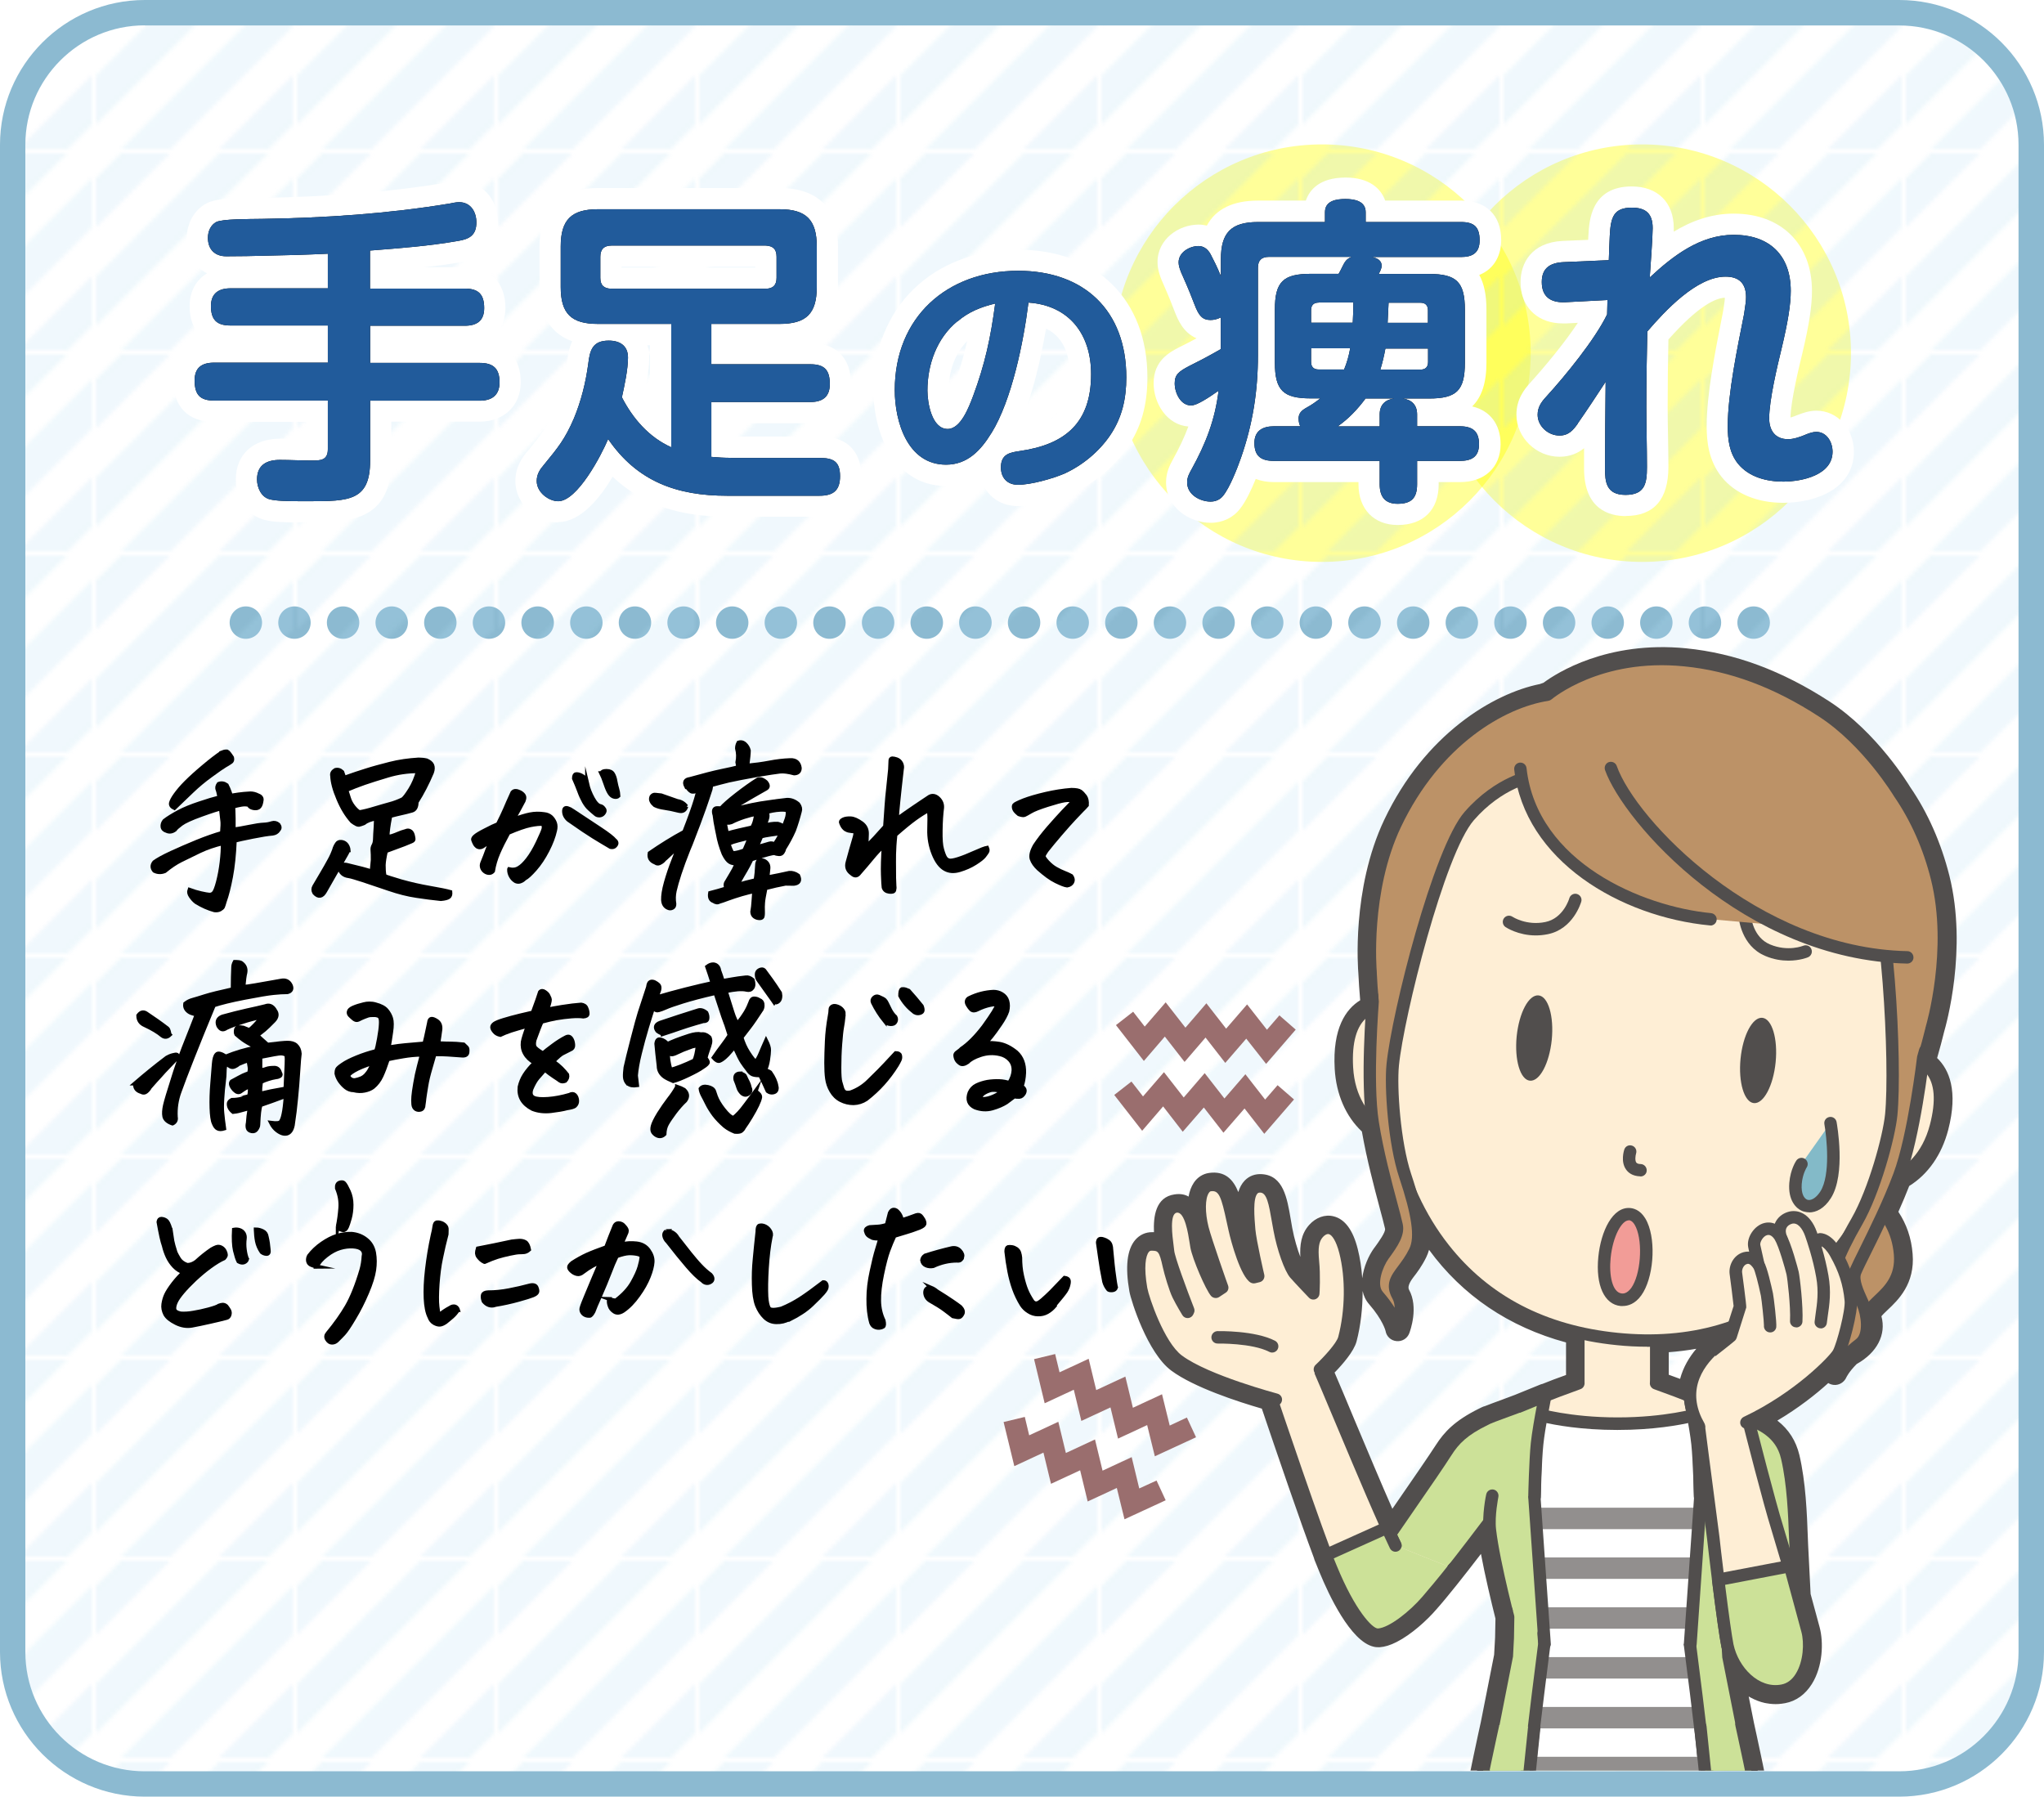 <?xml version="1.0" encoding="UTF-8"?>
<svg id="_レイヤー_2" data-name="レイヤー 2" xmlns="http://www.w3.org/2000/svg" xmlns:xlink="http://www.w3.org/1999/xlink" viewBox="0 0 167.72 147.43">
  <defs>
    <style>
      .cls-1 {
        fill: none;
      }

      .cls-2 {
        clip-path: url(#clippath);
      }

      .cls-3 {
        fill: #f29c97;
      }

      .cls-4 {
        fill: #fff;
      }

      .cls-5 {
        fill: #feeed5;
      }

      .cls-6 {
        fill: #9a6e6e;
      }

      .cls-7 {
        fill: #928f8e;
      }

      .cls-8 {
        fill: #83bac8;
      }

      .cls-9 {
        fill: #8cbad1;
      }

      .cls-10 {
        fill: #b2ddf3;
      }

      .cls-11 {
        fill: #bc9267;
      }

      .cls-12 {
        fill: #cce198;
      }

      .cls-13 {
        fill: #215b9b;
      }

      .cls-14 {
        fill: #7b94b3;
      }

      .cls-15 {
        fill: #514e4d;
      }

      .cls-16 {
        stroke: #000;
        stroke-miterlimit: 10;
        stroke-width: .33px;
      }

      .cls-17 {
        fill: url(#_新規パターンスウォッチ_12);
        fill-opacity: .2;
      }

      .cls-18 {
        fill: #ff0;
        opacity: .4;
      }
    </style>
    <pattern id="_新規パターンスウォッチ_12" data-name="新規パターンスウォッチ 12" x="0" y="0" width="49.03" height="49.03" patternTransform="translate(-5321.64 -1010.42) scale(.33)" patternUnits="userSpaceOnUse" viewBox="0 0 49.03 49.03">
      <g>
        <rect class="cls-1" x="0" width="49.03" height="49.03"/>
        <g>
          <polygon class="cls-10" points="-36.77 30.64 -42.9 24.51 24.52 -42.9 30.64 -36.77 -36.77 30.64"/>
          <polygon class="cls-10" points="-24.51 42.9 -30.64 36.77 36.77 -30.64 42.9 -24.51 -24.51 42.9"/>
          <polygon class="cls-10" points="-12.25 55.16 -18.38 49.03 49.03 -18.38 55.16 -12.26 -12.25 55.16"/>
          <polygon class="cls-10" points="0 67.41 -6.13 61.29 61.29 -6.13 67.42 0 0 67.41"/>
          <polygon class="cls-10" points="12.26 79.67 6.13 73.54 73.54 6.13 79.67 12.26 12.26 79.67"/>
          <polygon class="cls-10" points="24.52 91.93 18.39 85.8 85.8 18.39 91.93 24.51 24.52 91.93"/>
          <polygon class="cls-1" points="-30.64 36.77 -36.77 30.64 30.64 -36.77 36.77 -30.64 -30.64 36.77"/>
          <polygon class="cls-1" points="-18.38 49.03 -24.51 42.9 42.9 -24.51 49.03 -18.38 -18.38 49.03"/>
          <polygon class="cls-1" points="-6.13 61.29 -12.25 55.16 55.16 -12.26 61.29 -6.13 -6.13 61.29"/>
          <polygon class="cls-1" points="6.13 73.54 0 67.41 67.42 0 73.54 6.13 6.13 73.54"/>
          <polygon class="cls-1" points="18.39 85.8 12.26 79.67 79.67 12.26 85.8 18.39 18.39 85.8"/>
        </g>
      </g>
    </pattern>
    <clipPath id="clippath">
      <rect class="cls-1" x="79.18" y="48.1" width="85.48" height="97.19"/>
    </clipPath>
  </defs>
  <g id="_レイヤー_31" data-name="レイヤー 31">
    <g>
      <circle class="cls-18" cx="108.47" cy="28.98" r="17.13"/>
      <circle class="cls-18" cx="134.75" cy="28.98" r="17.13"/>
      <path class="cls-9" d="M142.56,51.09c0-.73,.6-1.33,1.33-1.33h0c.74,0,1.34,.6,1.34,1.33h0c0,.74-.6,1.33-1.34,1.33h0c-.73,0-1.33-.59-1.33-1.33Zm-3.99,0c0-.73,.6-1.33,1.33-1.33h0c.74,0,1.33,.6,1.33,1.33h0c0,.74-.59,1.33-1.33,1.33h0c-.73,0-1.33-.59-1.33-1.33Zm-3.99,0c0-.73,.6-1.33,1.33-1.33h0c.74,0,1.33,.6,1.33,1.33h0c0,.74-.59,1.33-1.33,1.33h0c-.73,0-1.33-.59-1.33-1.33Zm-3.99,0c0-.73,.6-1.33,1.33-1.33h0c.74,0,1.33,.6,1.33,1.33h0c0,.74-.59,1.33-1.33,1.33h0c-.73,0-1.33-.59-1.33-1.33Zm-3.99,0c0-.73,.6-1.33,1.33-1.33h0c.73,0,1.33,.6,1.33,1.33h0c0,.74-.6,1.33-1.33,1.33h0c-.73,0-1.33-.59-1.33-1.33Zm-3.99,0c0-.73,.59-1.33,1.33-1.33h0c.73,0,1.33,.6,1.33,1.33h0c0,.74-.6,1.33-1.33,1.33h0c-.74,0-1.33-.59-1.33-1.33Zm-3.99,0c0-.73,.59-1.33,1.33-1.33h0c.73,0,1.33,.6,1.33,1.33h0c0,.74-.6,1.33-1.33,1.33h0c-.74,0-1.33-.59-1.33-1.33Zm-3.99,0c0-.73,.59-1.33,1.33-1.33h0c.73,0,1.33,.6,1.33,1.33h0c0,.74-.6,1.33-1.33,1.33h0c-.74,0-1.33-.59-1.33-1.33Zm-4,0c0-.73,.6-1.33,1.33-1.33h0c.74,0,1.34,.6,1.34,1.33h0c0,.74-.6,1.33-1.34,1.33h0c-.73,0-1.33-.59-1.33-1.33Zm-3.99,0c0-.73,.6-1.33,1.33-1.33h0c.74,0,1.33,.6,1.33,1.33h0c0,.74-.59,1.33-1.33,1.33h0c-.73,0-1.33-.59-1.33-1.33Zm-3.99,0c0-.73,.6-1.33,1.33-1.33h0c.74,0,1.33,.6,1.33,1.33h0c0,.74-.59,1.33-1.33,1.33h0c-.73,0-1.33-.59-1.33-1.33Zm-3.99,0c0-.73,.6-1.33,1.33-1.33h0c.74,0,1.33,.6,1.33,1.33h0c0,.74-.59,1.33-1.33,1.33h0c-.73,0-1.33-.59-1.33-1.33Zm-3.99,0c0-.73,.6-1.33,1.33-1.33h0c.73,0,1.33,.6,1.33,1.33h0c0,.74-.6,1.33-1.33,1.33h0c-.73,0-1.33-.59-1.33-1.33Zm-3.99,0c0-.73,.59-1.33,1.33-1.33h0c.74,0,1.33,.6,1.33,1.33h0c0,.74-.59,1.33-1.33,1.33h0c-.74,0-1.33-.59-1.33-1.33Zm-3.99,0c0-.73,.59-1.33,1.33-1.33h0c.73,0,1.33,.6,1.33,1.33h0c0,.74-.6,1.33-1.33,1.33h0c-.74,0-1.33-.59-1.33-1.33Zm-3.99,0c0-.73,.59-1.33,1.33-1.33h0c.73,0,1.33,.6,1.33,1.33h0c0,.74-.6,1.33-1.33,1.33h0c-.74,0-1.33-.59-1.33-1.33Zm-4,0c0-.73,.6-1.33,1.34-1.33h0c.73,0,1.33,.6,1.33,1.33h0c0,.74-.6,1.33-1.33,1.33h0c-.74,0-1.34-.59-1.34-1.33Zm-3.99,0c0-.73,.6-1.33,1.33-1.33h0c.74,0,1.34,.6,1.34,1.33h0c0,.74-.6,1.33-1.34,1.33h0c-.73,0-1.33-.59-1.33-1.33Zm-3.99,0c0-.73,.6-1.33,1.33-1.33h0c.74,0,1.33,.6,1.33,1.33h0c0,.74-.59,1.33-1.33,1.33h0c-.73,0-1.33-.59-1.33-1.33Zm-3.99,0c0-.73,.6-1.33,1.33-1.33h0c.74,0,1.33,.6,1.33,1.33h0c0,.74-.59,1.33-1.33,1.33h0c-.73,0-1.33-.59-1.33-1.33Zm-3.99,0c0-.73,.6-1.33,1.33-1.33h0c.74,0,1.33,.6,1.33,1.33h0c0,.74-.59,1.33-1.33,1.33h0c-.73,0-1.33-.59-1.33-1.33Zm-3.99,0c0-.73,.6-1.33,1.33-1.33h0c.73,0,1.33,.6,1.33,1.33h0c0,.74-.6,1.33-1.33,1.33h0c-.73,0-1.33-.59-1.33-1.33Zm-3.99,0c0-.73,.59-1.33,1.33-1.33h0c.73,0,1.33,.6,1.33,1.33h0c0,.74-.6,1.33-1.33,1.33h0c-.74,0-1.33-.59-1.33-1.33Zm-3.99,0c0-.73,.59-1.33,1.33-1.33h0c.73,0,1.33,.6,1.33,1.33h0c0,.74-.6,1.33-1.33,1.33h0c-.74,0-1.33-.59-1.33-1.33Zm-3.99,0c0-.73,.59-1.33,1.33-1.33h0c.73,0,1.33,.6,1.33,1.33h0c0,.74-.6,1.33-1.33,1.33h0c-.74,0-1.33-.59-1.33-1.33Zm-4,0c0-.73,.6-1.33,1.34-1.33h0c.73,0,1.33,.6,1.33,1.33h0c0,.74-.6,1.33-1.33,1.33h0c-.74,0-1.34-.59-1.34-1.33Zm-3.99,0c0-.73,.6-1.33,1.33-1.33h0c.74,0,1.33,.6,1.33,1.33h0c0,.74-.59,1.33-1.33,1.33h0c-.73,0-1.33-.59-1.33-1.33Zm-3.99,0c0-.73,.6-1.33,1.33-1.33h0c.74,0,1.33,.6,1.33,1.33h0c0,.74-.59,1.33-1.33,1.33h0c-.73,0-1.33-.59-1.33-1.33Zm-3.99,0c0-.73,.6-1.33,1.33-1.33h0c.74,0,1.33,.6,1.33,1.33h0c0,.74-.59,1.33-1.33,1.33h0c-.73,0-1.33-.59-1.33-1.33Zm-3.99,0c0-.73,.59-1.33,1.33-1.33h0c.74,0,1.33,.6,1.33,1.33h0c0,.74-.59,1.33-1.33,1.33h0c-.74,0-1.33-.59-1.33-1.33Zm-3.99,0c0-.73,.59-1.33,1.33-1.33h0c.73,0,1.33,.6,1.33,1.33h0c0,.74-.6,1.33-1.33,1.33h0c-.74,0-1.33-.59-1.33-1.33Zm-3.99,0c0-.73,.59-1.33,1.33-1.33h0c.73,0,1.33,.6,1.33,1.33h0c0,.74-.6,1.33-1.33,1.33h0c-.74,0-1.33-.59-1.33-1.33Z"/>
      <g>
        <rect class="cls-17" x="1.04" y="1.04" width="165.63" height="145.35" rx="10.83" ry="10.83"/>
        <path class="cls-9" d="M155.84,147.43H11.88c-6.55,0-11.88-5.33-11.88-11.87V11.88C0,5.33,5.33,0,11.88,0H155.84c6.55,0,11.88,5.33,11.88,11.88v123.68c0,6.55-5.33,11.87-11.88,11.87ZM11.88,2.08C6.48,2.08,2.08,6.48,2.08,11.88v123.68c0,5.4,4.39,9.79,9.79,9.79H155.84c5.4,0,9.79-4.39,9.79-9.79V11.88c0-5.4-4.39-9.79-9.79-9.79H11.88Z"/>
      </g>
      <g class="cls-2">
        <g>
          <g>
            <path class="cls-15" d="M158.52,84.33h0s1.9-6.33,.42-12.26c-.68-2.73-1.79-5.09-3.11-7.03,0,0-2.54-4.23-6.28-6.67-2.74-1.78-6.51-3.73-11.31-4.21-6.4-.64-10.31,2.09-11.11,2.71-.17,.06-.34,.12-.5,.19-4.09,.78-9.15,4.29-12.13,10.58-2.62,5.52-2.03,12.11-2.03,12.11h0c.03,.75,.09,1.58,.18,2.51,0,.05-.02,.19-.03,.4-1.16,.45-2.27,1.71-2.09,4.94,.13,2.26,1.08,3.79,2.15,4.67,.56,3.41,1.6,6.76,1.94,8.28,.17,.75-.47,1.6-1.07,2.43-.63,.88-1.18,2.54-.46,3.36,1.4,1.6,1.59,2.69,1.59,2.69,0,0,.63-1.64,.04-2.7-.75-1.36,.45-1.74,1.39-3.62,.45-.92,.36-2.39-.36-4.84,2.41,5.52,6.89,9.88,13.76,11.49v4.18h0c-1.1,.4-1.92,.7-2.73,1.03,0-.01,0-.02,0-.02l-2.11,.86c-.71,.27-1.99,.72-2.6,.98h0s-.19,.08-.19,.08c-.04,.02-.07,.03-.09,.04,0,0-.01,0-.02,0-1.7,.85-2.46,1.6-3.11,2.62-.88,1.37-2.84,4.18-4.59,6.74-.08-.17-.15-.35-.23-.53h-.02c-1.59-3.51-4.22-9.93-5.54-12.97h.02s1.77-1.67,2.01-2.55c.63-2.39,.59-5.13,.09-7.11-.61-2.43-1.69-2.15-2.24-1.54-.5,.56-.53,1.32-.42,2.33,.12,1.16,.03,2.61,.03,2.61,0,0-1.15-1.2-1.52-1.63-.37-.43-.96-2.04-1.24-3.59-.37-2.01-.47-3.48-1.54-3.55-1.25-.08-1.08,1.98-.95,3.56,.08,.97,.74,3.79,.74,3.79l-.37,.09c-.46-.28-1.21-2.32-1.57-3.94-.52-2.35-.68-3.8-1.99-3.62-.94,.13-1.06,1.88-.64,3.57,.25,1.02,1.61,4.84,1.61,4.84l-.53,.35c-.37-.43-1.4-2.8-1.58-3.72-.16-.81-.35-3.48-1.69-3.29-1.31,.19-.7,2.88-.64,3.65,.06,.77,1.66,4.88,1.66,4.88l-.05,.11s-.49-.79-.78-1.39c-.24-.49-.62-1.75-.76-2.4-.27-1.26-.44-1.73-1.4-1.74-.98-.02-1.25,1.49-.87,3.65,.13,.75,1.41,4.66,3.04,5.87,1.94,1.44,6.29,2.73,7.62,3.1,1.05,3.11,3.29,9.68,4.49,12.87h-.01c.16,.41,.31,.77,.43,1.08,1.24,3.04,2.73,5.23,3.7,5.44,.07,.01,.13,.02,.19,.02,.31-.02,.65-.14,1.01-.32,1.08-.55,2.3-1.67,2.98-2.46,0,0,.01-.02,.02-.03,1.15-1.26,3.77-4.7,5.08-6.43,0,.23,0,.46,.03,.67,.24,2.03,1.04,5.37,1.49,7.12l-.03,1.72-.08,1.5-.55,2.8-.56,2.82s-1.2,5.4-1.45,7.28c-1.03,7.68-.97,13.39-.97,13.39,0,0,.83,.06,1.7,.08l2.69,19.85,1.38,16.18h-.19l.2,4h1.42l.48,4.33v.04s-2.56,4.9-2.56,4.9c-.24,.06-.38,.11-.38,.11,0,0-2.9,2.59-2.9,3.24v1.37h10.57v-3.71l-.08-1.02-.03-.37-.28-3.71v-.3l.06-4.88h.28v-4h-.17l.14-16.32h0l-.23-20.66h1.02l-.23,20.66,.14,16.32h-.17v4h.28l.06,4.88v.3l-.28,3.71-.03,.37-.08,1.02v3.71h10.57v-1.37c0-.65-2.9-3.24-2.9-3.24,0,0-.14-.05-.38-.11l-2.56-4.9v-.04s.48-4.33,.48-4.33h1.42l.2-4h-.19l1.38-16.18,2.69-19.85c.87-.02,1.7-.08,1.7-.08,0,0,.06-5.71-.97-13.39-.25-1.88-1.45-7.28-1.45-7.28l-.56-2.82-.55-2.8-.05-.89s0,.01,0,.02c.06,.26,.13,.52,.23,.78,.08,.21,.18,.42,.29,.62,.22,.41,.49,.78,.8,1.11,.09,.1,.19,.19,.29,.28,.24,.21,.49,.39,.76,.53,.28,.15,.58,.27,.88,.34,.04,.01,.09,.02,.13,.03,.24,.04,.48,.06,.72,.05,0,0,0,0,0,0,.13,0,.27-.02,.4-.05,1.97-.38,2.48-3.31,2.04-4.97-.09-.32-.4-1.48-.77-2.84-.1-2.09-.21-4.1-.24-4.71-.07-1.86-.16-4.46-.67-6.61-.28-1.18-1-2.34-2.94-3.07,3.36-1.66,5.87-3.96,6.8-5.02h0c-.04,.59,.04,1.08,.04,1.08,0,0,.25-.64,1.18-1.54,1.21-.63,2.02-1.68,1.63-2.91-.4-1.26,2.83-1.9,2.55-5.21-.12-1.49-.67-2.6-1.33-3.41,.43-.94,.85-1.93,1.24-2.95,1.23-.66,2.46-1.97,3.03-4.16,.81-3.14-.02-4.59-1.07-5.26,0-.06,.01-.11,.02-.16,.29-1,.53-1.87,.72-2.67Zm-16.54,25.31s-3.35,1.84-3.29,4.92l-.06-.03s0,0,0,.02c-.81-.34-1.63-.63-2.73-1.03v-3.54c2.31-.07,4.42-.47,6.34-1.16l-.26,.82Z"/>
            <path class="cls-15" d="M143.48,217.31h-10.57c-.07,0-.14,0-.2-.02-.07,.01-.13,.02-.2,.02h-10.57c-.56,0-1.02-.46-1.02-1.02v-1.37c0-.36,0-1.11,3.24-4,.1-.09,.22-.16,.34-.2,0,0,0,0,.01,0l2.22-4.24-.35-3.15h-.51c-.54,0-.99-.43-1.02-.97l-.2-4c-.01-.2,.04-.39,.14-.56l-1.33-15.58-2.57-18.95c-.51-.03-.88-.05-.88-.05-.53-.04-.94-.48-.95-1.01,0-.24-.05-5.87,.98-13.53,.26-1.91,1.42-7.15,1.47-7.37l1.09-5.52,.08-1.43,.03-1.54c-.34-1.36-.85-3.48-1.19-5.31-1.31,1.71-2.82,3.62-3.63,4.52-.78,.92-2.1,2.11-3.29,2.71-.51,.26-.97,.4-1.4,.43-.16,0-.31,0-.47-.04-1.93-.42-3.74-4.37-4.43-6.05-.13-.31-.27-.67-.44-1.08-.02-.06-.04-.12-.05-.17-1.14-3.03-3.09-8.75-4.27-12.24-1.94-.56-5.59-1.75-7.43-3.12-1.95-1.45-3.3-5.71-3.44-6.51-.35-2.01-.19-3.42,.48-4.21,.36-.42,.85-.65,1.41-.64,.04,0,.08,0,.13,0-.06-1.3,.14-2.88,1.69-3.1,.46-.07,.84,0,1.15,.18,.07-.41,.21-.81,.43-1.14,.3-.45,.75-.73,1.25-.8,1.31-.18,1.98,.53,2.4,1.57,.11-.37,.28-.69,.53-.95,.37-.38,.86-.56,1.42-.52,1.74,.12,2.05,1.93,2.35,3.69l.12,.7c.17,.92,.44,1.8,.67,2.4-.05-.94,.05-1.87,.72-2.62,.55-.62,1.31-.89,2.01-.71,.93,.23,1.59,1.13,1.98,2.68,.19,.75,.31,1.56,.37,2.4,.11-.94,.54-1.88,.97-2.47l.07-.09c.31-.43,.9-1.24,.83-1.51-.1-.44-.26-1.03-.45-1.74-.44-1.66-1.04-3.9-1.45-6.23-1.32-1.24-2.11-3.05-2.23-5.14-.19-3.34,.92-4.91,2.09-5.63-.07-.82-.12-1.55-.15-2.23-.02-.23-.58-6.88,2.13-12.59,3.32-7,8.93-10.36,12.77-11.13,.1-.04,.2-.07,.3-.11,1.05-.78,5.2-3.46,11.7-2.82,4.01,.4,7.86,1.83,11.77,4.37,3.9,2.54,6.49,6.82,6.6,7,1.46,2.12,2.55,4.6,3.23,7.3,1.5,6.02-.29,12.3-.43,12.78-.16,.65-.34,1.35-.58,2.17,.99,.95,1.74,2.7,.91,5.9-.53,2.03-1.66,3.65-3.2,4.6-.26,.67-.55,1.37-.89,2.12,.67,1,1.07,2.16,1.17,3.45,.21,2.46-1.2,3.8-2.05,4.6-.18,.17-.41,.39-.51,.52,.41,1.51-.36,2.99-2.03,3.92-.65,.65-.85,1.1-.85,1.1-.18,.41-.62,.67-1.06,.61-.15-.02-.3-.07-.42-.15-1.02,.93-2.46,2.06-4.18,3.08,.93,.72,1.53,1.66,1.81,2.83,.52,2.21,.62,4.81,.69,6.71,.01,.37,.04,.95,.08,1.71,.04,.84,.1,1.9,.15,2.98l.74,2.73c.33,1.23,.27,3.21-.64,4.66-.54,.86-1.29,1.4-2.19,1.57-.18,.03-.36,.06-.54,.07-.32,.02-.64,0-.97-.06l-.17-.03c-.4-.09-.78-.24-1.15-.44-.05-.03-.11-.06-.16-.09l.43,2.16c.04,.2,1.21,5.44,1.46,7.35,1.03,7.67,.98,13.3,.98,13.53,0,.53-.42,.97-.95,1.01,0,0-.37,.03-.88,.05l-2.57,19-1.33,15.53c.1,.17,.15,.36,.14,.56l-.2,4c-.03,.54-.48,.97-1.02,.97h-.51l-.35,3.15,2.22,4.24h.01c.12,.05,.24,.12,.34,.21,3.24,2.89,3.24,3.64,3.24,4v1.37c0,.56-.46,1.02-1.02,1.02Zm-9.55-2.04h8.53v-.19c-.27-.44-1.39-1.58-2.39-2.49-.03,0-.07-.02-.11-.03-.28-.07-.52-.26-.66-.52l-2.56-4.9c-.08-.16-.12-.34-.12-.52l.49-4.43c.06-.52,.49-.91,1.01-.91h.45l.12-2.44c-.12-.19-.17-.41-.15-.63l1.38-16.18,2.69-19.9c.07-.5,.48-.87,.98-.88,.24,0,.48-.02,.7-.03-.03-1.92-.19-6.57-.95-12.29-.24-1.82-1.43-7.14-1.44-7.2l-1.12-5.64s-.02-.09-.02-.14l-.05-.89c-.03-.54,.37-1.01,.91-1.07,.54-.06,1.03,.31,1.12,.85,.04,.19,.1,.39,.18,.6,.07,.17,.15,.34,.24,.5,.19,.34,.4,.64,.65,.9,.07,.08,.15,.15,.23,.22,.17,.15,.37,.29,.58,.4,.21,.11,.41,.19,.62,.24,.26,.05,.42,.06,.57,.05,.09,0,.18-.02,.27-.03,.34-.07,.62-.28,.85-.65,.53-.85,.62-2.22,.4-3.05l-.77-2.84c-.02-.07-.03-.15-.03-.22-.05-1.11-.11-2.21-.15-3.08-.04-.76-.07-1.36-.08-1.64-.07-1.91-.17-4.4-.64-6.41-.18-.75-.6-1.7-2.31-2.35-.38-.14-.64-.5-.66-.9-.02-.41,.2-.78,.57-.96,3.18-1.58,5.58-3.75,6.49-4.78,.14-.15,.32-.26,.52-.31,.18-.05,.37-.04,.54,.01,.07-.07,.14-.14,.22-.22,.07-.07,.15-.13,.24-.17,.43-.22,1.4-.84,1.13-1.7-.35-1.11,.45-1.87,1.09-2.48,.76-.72,1.54-1.46,1.42-2.95-.09-1.11-.46-2.06-1.11-2.85-.25-.3-.3-.72-.14-1.07,.48-1.05,.87-1.99,1.21-2.89,.09-.23,.26-.42,.47-.54,.7-.37,1.96-1.32,2.53-3.51,.38-1.46,.58-3.37-.63-4.14-.33-.21-.51-.59-.46-.98,0,0,.02-.16,.02-.16,0-.06,.02-.11,.03-.16,.3-1.03,.53-1.86,.71-2.62,0-.02,.01-.04,.02-.06,.05-.17,1.79-6.17,.41-11.71-.62-2.47-1.61-4.72-2.97-6.7-.06-.09-2.5-4.11-6-6.39-3.63-2.36-7.18-3.69-10.86-4.05-6.05-.6-9.71,1.97-10.38,2.5-.08,.07-.18,.12-.28,.15l-.1,.04c-.13,.05-.26,.09-.38,.14-.06,.02-.12,.04-.18,.05-3.37,.64-8.38,3.65-11.4,10.02-2.47,5.19-1.94,11.52-1.94,11.58,.04,.79,.09,1.59,.17,2.51,0,.06,0,.11,0,.17l-.03,.39c-.03,.39-.28,.73-.65,.88-1.34,.52-1.52,2.43-1.44,3.94,.13,2.26,1.17,3.44,1.78,3.94,.19,.16,.32,.38,.36,.62,.31,1.87,.76,3.73,1.17,5.27,.11-.21,.31-.39,.55-.48,.5-.18,1.07,.06,1.28,.55,2.5,5.72,7.01,9.49,13.06,10.9,.46,.11,.79,.52,.79,.99v4.18c0,.43-.27,.81-.67,.96l-.21,.08c-.98,.36-1.73,.63-2.48,.94-.06,.02-.12,.04-.18,.06l-1.93,.79c-.31,.12-.69,.26-1.08,.4-.56,.21-1.15,.42-1.51,.57-.02,.01-.05,.02-.07,.03l-.06,.03h0s-.08,0-.11,.01l.02,.04c-1.54,.77-2.16,1.41-2.7,2.26-.62,.96-1.76,2.62-2.97,4.38-.54,.78-1.1,1.59-1.64,2.38-.21,.3-.57,.47-.93,.44-.37-.03-.69-.26-.84-.6-.05-.12-.11-.24-.16-.37-.03-.05-.06-.1-.08-.15-1-2.21-2.41-5.55-3.65-8.5-.74-1.75-1.41-3.36-1.9-4.49-.18-.42-.06-.91,.3-1.2,.8-.75,1.59-1.71,1.68-2.02,.54-2.06,.58-4.65,.09-6.61-.17-.7-.36-1.01-.46-1.14,0,0-.02,.02-.03,.03-.21,.24-.26,.67-.17,1.55,.12,1.23,.04,2.72,.03,2.78-.02,.4-.29,.76-.67,.9-.38,.14-.81,.04-1.09-.25,0,0-1.18-1.23-1.56-1.67-.58-.68-1.21-2.6-1.47-4.07l-.13-.72c-.1-.61-.24-1.39-.39-1.79-.09,.59,0,1.72,.04,2.26,.06,.73,.54,2.88,.71,3.65,.13,.54-.21,1.08-.75,1.22l-.37,.09c-.26,.07-.54,.02-.77-.12-1.17-.7-2-4.43-2.04-4.59l-.15-.69c-.17-.82-.39-1.83-.6-2.11-.12,.32-.18,1.16,.1,2.29,.2,.8,1.21,3.7,1.58,4.75,.16,.44,0,.93-.4,1.19l-.53,.35c-.43,.29-1,.21-1.34-.19-.55-.64-1.62-3.22-1.81-4.19-.02-.12-.05-.27-.07-.45-.13-.86-.27-1.46-.42-1.79-.04,.36,0,.96,.11,1.8,.03,.21,.05,.4,.06,.53,.05,.44,.87,2.72,1.6,4.58,.1,.26,.09,.56-.03,.82l-.05,.11c-.16,.34-.5,.55-.87,.57-.38,.02-.72-.17-.92-.49-.02-.03-.51-.84-.82-1.47-.3-.61-.7-1.97-.85-2.63-.05-.21-.16-.76-.26-.93,0,0-.02,0-.04,0-.1,.25-.23,.99,.02,2.45,.14,.8,1.39,4.3,2.65,5.23,1.43,1.06,4.7,2.21,7.29,2.94,.32,.09,.58,.34,.69,.65,1.17,3.46,3.31,9.73,4.48,12.83,.02,.05,.03,.09,.04,.14,.14,.34,.26,.65,.37,.91,1.31,3.2,2.53,4.61,2.94,4.82,.1-.02,.28-.07,.55-.21,.89-.45,2.01-1.45,2.66-2.21,1.2-1.31,3.94-4.92,5.07-6.41,.26-.35,.72-.49,1.14-.35,.42,.14,.69,.53,.69,.97,0,.19,0,.37,.03,.55,.23,1.96,1.01,5.22,1.46,6.98,.02,.09,.03,.18,.03,.27l-.03,1.72-.09,1.54s0,.09-.02,.14l-1.11,5.62c-.02,.08-1.2,5.4-1.44,7.22-.77,5.72-.92,10.37-.95,12.29,.22,.01,.46,.02,.7,.03,.5,.01,.92,.39,.98,.88l2.69,19.85,1.39,16.23c.02,.22-.04,.44-.15,.63l.12,2.44h.45c.52,0,.96,.39,1.01,.91l.48,4.33c.02,.2-.01,.44-.11,.62l-2.56,4.9c-.13,.26-.37,.45-.66,.52-.04,.01-.08,.02-.11,.03-1.01,.91-2.12,2.05-2.39,2.49v.19h8.53v-2.69l-.39-5.4,.06-4.89c0-.27,.11-.51,.28-.69v-2.74c-.11-.17-.17-.36-.17-.56l.14-16.32-.23-20.64c0-.27,.1-.53,.29-.73s.45-.3,.72-.3h1.02c.27,0,.53,.11,.72,.3s.3,.46,.29,.73l-.23,20.66,.14,16.3c0,.2-.06,.4-.17,.56v2.74c.17,.18,.28,.42,.28,.69l.06,5.19-.39,5.17v2.62Zm-24.43-102.66c.46,1.07,1.03,2.42,1.63,3.87,1.04,2.47,2.19,5.22,3.12,7.33,.21-.3,.42-.6,.62-.9,1.2-1.74,2.34-3.39,2.94-4.32,.7-1.09,1.56-2.01,3.51-2.98,.02-.01,.08-.04,.14-.07l.17-.08c.07-.03,.13-.06,.2-.07,.38-.15,.92-.35,1.44-.54,.38-.14,.76-.28,1.04-.39l2.09-.85c.06-.02,.11-.04,.17-.05,.59-.24,1.2-.47,1.93-.73v-2.67c-4.69-1.27-8.5-3.85-11.24-7.6-.06,.22-.14,.42-.23,.61-.36,.73-.75,1.25-1.07,1.66q-.52,.69-.34,1.01c.79,1.43,.1,3.35,.02,3.56-.16,.43-.59,.7-1.05,.65-.46-.04-.83-.39-.9-.84h0s-.21-.88-1.35-2.19c-.28-.32-.45-.69-.53-1.08,0,1.41-.16,2.85-.5,4.14-.22,.82-1.15,1.88-1.79,2.54Zm12.28,3.91h0s0,.01,0,.01h0Zm16.92-.94c-.06,0-.12,0-.17-.02-.09,0-.19-.03-.28-.07-.74-.31-1.49-.58-2.47-.94l-.22-.08c-.4-.15-.67-.53-.67-.96v-3.54c0-.55,.44-1,.99-1.02,2.13-.06,4.16-.43,6.03-1.1,.36-.13,.77-.04,1.05,.23,.28,.27,.38,.67,.26,1.04l-.26,.82c-.08,.25-.25,.46-.48,.58-.04,.02-2.81,1.59-2.76,4.01,0,.34-.16,.67-.44,.86-.17,.12-.37,.18-.58,.18Zm-1.77-2.77c.33,.12,.64,.23,.93,.34,.26-.98,.77-1.81,1.33-2.47-.74,.13-1.49,.22-2.26,.28v1.85Z"/>
          </g>
          <g>
            <g>
              <path class="cls-11" d="M151.54,97.49s4,1.05,4.36,5.44c.28,3.31-2.95,3.96-2.55,5.21,1,3.15-5.82,5.08-7.25,2-2.81-.61-4.83-1.2-4.81-3.89s1.04-4.24,1.83-4.73c2.05-1.29,.21-2.25,3.71-3.16,3.5-.91,4.72-.87,4.72-.87Z"/>
              <path class="cls-15" d="M149.07,112.22c-1.37,0-2.65-.48-3.31-1.63-2.39-.52-5-1.18-4.98-4.34,.02-2.86,1.13-4.57,2.07-5.16,.7-.44,.84-.79,.99-1.2,.32-.83,.71-1.47,2.86-2.02,3.53-.92,4.81-.89,4.86-.88,.04,0,.08,0,.11,.02,.04,.01,4.35,1.2,4.74,5.89,.18,2.22-1.06,3.4-1.89,4.19-.47,.44-.74,.73-.68,.91,.48,1.53-.48,3.01-2.46,3.78-.73,.28-1.53,.44-2.31,.44Zm2.4-14.22c-.27,0-1.57,.08-4.52,.85-1.8,.47-1.96,.88-2.16,1.41-.18,.48-.41,1.07-1.4,1.69-.58,.37-1.58,1.69-1.59,4.3-.01,2.2,1.4,2.74,4.41,3.39,.16,.03,.29,.14,.35,.28,.65,1.39,2.77,1.55,4.45,.9,1.15-.45,2.24-1.34,1.86-2.53-.26-.81,.36-1.4,.95-1.96,.81-.77,1.72-1.63,1.58-3.37-.31-3.73-3.43-4.82-3.93-4.97Z"/>
            </g>
            <g>
              <path class="cls-11" d="M138.11,55.57c-11.89-1.19-22.75,5.64-25.25,18.51-.61,3.14-.53,5.27-.05,10.06,.63,6.17,3.67,11.84,4.86,13.15,4.83,5.3,7.35,6.74,15.53,7.55s10.93-.09,16.71-4.34c1.43-1.05,5.58-6,7.41-11.93,1.42-4.6,1.86-6.68,1.89-9.87,.1-13.11-9.21-21.95-21.1-23.13Z"/>
              <path class="cls-15" d="M137.82,105.62c-1.36,0-2.89-.1-4.67-.27-8.5-.85-11.02-2.41-15.85-7.72-1.2-1.32-4.34-7.06-4.99-13.44-.5-4.89-.56-7.05,.05-10.2,2.41-12.42,13-20.2,25.8-18.92,12.78,1.27,21.65,11,21.56,23.64-.02,3.34-.52,5.52-1.91,10.02-1.88,6.09-6.14,11.12-7.6,12.19-4.57,3.36-7.27,4.71-12.39,4.71Zm-2.36-49.68c-11.06,0-19.96,7.21-22.1,18.23-.59,3.03-.53,5.13-.04,9.91,.61,6.06,3.63,11.65,4.73,12.86,4.63,5.08,7.04,6.58,15.2,7.39,8.16,.81,10.82-.17,16.36-4.24,1.33-.98,5.44-5.89,7.23-11.67,1.35-4.39,1.84-6.52,1.86-9.73,.09-12.1-8.4-21.4-20.64-22.62-.88-.09-1.74-.13-2.6-.13Z"/>
            </g>
            <g>
              <path class="cls-11" d="M158.52,84.33s1.9-6.33,.42-12.26c-.68-2.73-1.79-5.09-3.11-7.03,0,0-2.54-4.23-6.28-6.67-2.74-1.78-6.51-3.73-11.31-4.21-7.21-.72-11.26,2.83-11.26,2.83-4.15,.64-9.41,4.17-12.48,10.64-2.62,5.52-2.03,12.11-2.03,12.11"/>
              <path class="cls-15" d="M158.52,84.84s-.1,0-.15-.02c-.27-.08-.42-.36-.34-.63,.02-.06,1.84-6.27,.42-11.99-.63-2.53-1.65-4.84-3.04-6.86-.04-.07-2.54-4.19-6.14-6.53-3.7-2.41-7.33-3.76-11.08-4.13-6.88-.69-10.84,2.68-10.88,2.71-.07,.06-.16,.1-.26,.12-3.58,.55-8.89,3.6-12.1,10.36-2.53,5.33-1.99,11.78-1.98,11.84,.02,.28-.18,.53-.46,.55-.29,.02-.53-.18-.55-.46-.02-.27-.57-6.79,2.08-12.37,3.34-7.03,8.9-10.26,12.72-10.91,.74-.59,4.77-3.53,11.53-2.86,3.92,.39,7.7,1.8,11.54,4.29,3.8,2.47,6.34,6.65,6.44,6.83,1.44,2.1,2.51,4.52,3.17,7.17,1.5,6-.35,12.26-.43,12.53-.07,.22-.27,.36-.49,.36Z"/>
            </g>
            <g>
              <g>
                <path class="cls-12" d="M132.7,124.07h-10.05l-.21-1.33c-.02-.19-1.13-5.24-.97-5.7,.16-.45,.25-.51,.32-.54,.33-.18,2.04-.78,2.9-1.11,1.32-.51,6.83-2.79,8.02-2.79s6.69,2.28,8.02,2.79c.85,.33,2.56,.93,2.9,1.11,.07,.04,.16,.09,.32,.54,.16,.45-.95,5.51-.97,5.7l-.21,1.33h-10.05Z"/>
                <path class="cls-15" d="M142.75,124.58h-20.1c-.25,0-.46-.18-.5-.43l-.21-1.33c-.01-.08-.06-.33-.14-.7-.83-4.05-.92-4.92-.81-5.25,.16-.47,.31-.69,.56-.82,.24-.13,.87-.36,1.89-.74,.4-.15,.78-.29,1.07-.4,.21-.08,.53-.21,.92-.36,2.99-1.19,6.27-2.46,7.28-2.46s4.29,1.27,7.28,2.46c.39,.16,.71,.28,.92,.36,.29,.11,.67,.25,1.06,.4,1.02,.37,1.66,.61,1.89,.74,.25,.13,.39,.35,.56,.82,.11,.33,.02,1.2-.81,5.26-.07,.36-.13,.61-.14,.67l-.21,1.34c-.04,.25-.25,.43-.5,.43Zm-19.66-1.02h19.23l.14-.9s.06-.3,.15-.73c.59-2.85,.87-4.46,.83-4.78-.07-.18-.11-.25-.12-.25-.14-.06-1.04-.39-1.71-.64-.4-.15-.79-.29-1.08-.4-.21-.08-.54-.21-.93-.37-1.8-.72-6-2.39-6.9-2.39s-5.11,1.68-6.9,2.39c-.4,.16-.72,.29-.93,.37-.29,.11-.68,.26-1.08,.4-.64,.24-1.51,.55-1.73,.67,0,.01-.04,.09-.1,.27-.02,.26,.26,1.86,.84,4.71,.09,.43,.15,.72,.15,.77l.14,.87Z"/>
              </g>
              <g>
                <rect class="cls-5" x="129.51" y="105.18" width="6.39" height="9.92"/>
                <path class="cls-15" d="M135.9,115.6h-6.39c-.28,0-.51-.23-.51-.51v-9.92c0-.28,.23-.51,.51-.51h6.39c.28,0,.51,.23,.51,.51v9.92c0,.28-.23,.51-.51,.51Zm-5.88-1.02h5.37v-8.9h-5.37v8.9Z"/>
              </g>
              <g>
                <path class="cls-5" d="M129.51,113.53c-1.24,.45-2.12,.77-3.03,1.16,0,0-4.01,3.27,6.23,3.27s6.23-3.27,6.23-3.27c-.92-.4-1.79-.71-3.03-1.16"/>
                <path class="cls-15" d="M132.7,118.47c-4.59,0-6.96-.62-7.43-1.96-.33-.92,.4-1.82,.88-2.22,.04-.03,.08-.05,.12-.07,.88-.38,1.71-.68,2.86-1.1l.21-.08c.27-.09,.56,.04,.65,.3,.1,.26-.04,.56-.3,.65l-.21,.08c-1.1,.4-1.9,.69-2.73,1.04-.2,.18-.65,.68-.52,1.04,.11,.3,.9,1.28,6.47,1.28s6.36-.98,6.47-1.28c.13-.36-.32-.87-.52-1.04-.82-.35-1.62-.64-2.72-1.04l-.22-.08c-.26-.1-.4-.39-.3-.65,.1-.26,.39-.4,.65-.3l.21,.08c1.14,.42,1.97,.72,2.85,1.1,.04,.02,.08,.04,.12,.07,.48,.39,1.21,1.3,.88,2.22-.48,1.34-2.84,1.96-7.43,1.96Z"/>
              </g>
            </g>
            <g>
              <path class="cls-12" d="M143.33,116.38l.29,.13c2,.73,2.74,1.9,3.02,3.1,.5,2.15,.6,4.74,.67,6.61,.04,.97,.31,5.56,.37,8.27l-5.19,.98c-.73-4.15-1.34-10.9-1.34-10.9"/>
              <path class="cls-15" d="M142.49,135.98c-.1,0-.2-.03-.29-.09-.11-.08-.19-.2-.21-.33-.72-4.12-1.34-10.88-1.34-10.94-.02-.28,.18-.53,.46-.55,.28-.03,.53,.18,.55,.46,0,.06,.57,6.24,1.25,10.35l4.25-.81c-.05-1.89-.19-4.46-.28-6.2-.04-.76-.07-1.35-.08-1.63-.07-1.93-.17-4.44-.65-6.51-.19-.82-.68-2-2.7-2.73l-.33-.15c-.26-.12-.37-.42-.25-.67,.12-.26,.42-.37,.67-.25l.29,.13c1.82,.66,2.92,1.79,3.3,3.44,.51,2.16,.6,4.73,.68,6.61,.01,.37,.04,.96,.08,1.71,.1,1.88,.25,4.73,.29,6.67,0,.25-.17,.47-.41,.51l-5.19,.98s-.06,0-.1,0Z"/>
            </g>
            <g>
              <path class="cls-12" d="M122.07,116.37l-.2,.1c-1.77,.87-2.54,1.63-3.2,2.66-1.16,1.81-4.2,6.11-6.16,9.04,0,0,4.06,3.01,4.57,3.2,1.54-1.66,5.9-7.51,5.9-7.51l3.26,.15"/>
              <path class="cls-15" d="M117.08,131.89c-.06,0-.12-.01-.18-.03-.54-.2-3.73-2.55-4.69-3.27-.22-.16-.27-.47-.12-.69,.93-1.4,2.1-3.1,3.21-4.7,1.2-1.74,2.34-3.39,2.94-4.33,.68-1.06,1.49-1.91,3.4-2.85l.2-.1c.26-.12,.56-.02,.68,.23,.12,.25,.02,.56-.23,.68l-.2,.1c-1.71,.83-2.39,1.54-2.99,2.48-.61,.96-1.75,2.61-2.96,4.36-1,1.44-2.05,2.98-2.93,4.29,1.51,1.12,3.1,2.25,3.77,2.68,1.69-1.94,5.56-7.12,5.6-7.17,.1-.14,.27-.21,.43-.2l3.26,.15c.28,.01,.5,.25,.49,.53-.01,.28-.26,.5-.53,.49l-2.99-.14c-.82,1.09-4.39,5.84-5.78,7.34-.1,.11-.23,.16-.37,.16Z"/>
            </g>
            <g>
              <path class="cls-12" d="M122.44,122.74s-.34,1.63-.2,2.83c.33,2.84,1.78,8.25,1.78,8.25l-.33,1.68h18.03l-.33-1.68s1.45-5.41,1.78-8.25c.14-1.2-.2-2.83-.2-2.83"/>
              <path class="cls-15" d="M141.72,136.01h-18.03c-.15,0-.3-.07-.39-.19-.1-.12-.14-.27-.11-.42l.31-1.57c-.22-.82-1.45-5.56-1.76-8.21-.15-1.26,.19-2.92,.21-2.99,.06-.28,.32-.45,.6-.4,.28,.06,.45,.33,.4,.6,0,.02-.32,1.57-.19,2.67,.32,2.77,1.75,8.13,1.77,8.18,.02,.08,.02,.15,0,.23l-.21,1.07h16.79l-.21-1.07c-.02-.08-.01-.16,0-.23,.01-.05,1.44-5.41,1.77-8.18,.13-1.1-.19-2.65-.19-2.67-.06-.28,.12-.55,.4-.6,.27-.06,.54,.12,.6,.4,.01,.07,.35,1.73,.21,2.99-.31,2.65-1.55,7.39-1.76,8.21l.31,1.57c.03,.15,0,.3-.11,.42-.1,.12-.24,.19-.39,.19Z"/>
            </g>
            <g>
              <g>
                <path class="cls-14" d="M143.46,144.5l-10.75-.19-10.75,.19s-1.26,4.35-1.14,10.6l10.91,6.23h1.97l10.91-6.23c.11-6.24-1.14-10.6-1.14-10.6Z"/>
                <path class="cls-15" d="M133.69,161.83h-1.97c-.09,0-.18-.02-.25-.07l-10.91-6.23c-.16-.09-.25-.25-.26-.43-.11-6.25,1.11-10.57,1.16-10.75,.06-.21,.26-.36,.48-.37l10.75-.19,10.77,.19c.22,0,.42,.15,.48,.37,.05,.18,1.28,4.5,1.16,10.75,0,.18-.1,.34-.26,.43l-10.91,6.23c-.08,.04-.16,.07-.25,.07Zm-1.84-1.02h1.7l10.54-6.02c.06-4.94-.75-8.66-1.03-9.79l-10.37-.18-10.35,.18c-.28,1.14-1.09,4.86-1.03,9.79l10.54,6.02Z"/>
              </g>
              <g>
                <path class="cls-14" d="M132.83,161.32h-.64l.23,20.66-.17,20.2h-6.07l-1.71-20.06-3.66-27.03c-.11-6.24,1.14-10.6,1.14-10.6l10.75-.19"/>
                <path class="cls-15" d="M132.25,202.69h-6.07c-.26,0-.49-.2-.51-.47l-1.71-20.06-3.66-27c-.12-6.31,1.11-10.63,1.16-10.81,.06-.21,.26-.36,.48-.37l10.75-.19c.29,.02,.51,.22,.52,.5,0,.28-.22,.51-.5,.52l-10.37,.18c-.29,1.16-1.12,5.01-1.03,10.08l3.66,26.97,1.68,19.62h5.1l.17-19.7-.23-20.65c0-.14,.05-.27,.15-.36s.23-.15,.36-.15h.64c.28,0,.51,.23,.51,.51s-.23,.51-.51,.51h-.12l.22,20.15-.17,20.21c0,.28-.23,.51-.51,.51Z"/>
              </g>
              <g>
                <path class="cls-14" d="M132.58,161.32h.64l-.23,20.66,.17,20.2h6.07l1.71-20.06,3.66-27.03c.11-6.24-1.14-10.6-1.14-10.6l-10.75-.19"/>
                <path class="cls-15" d="M139.23,202.69h-6.07c-.28,0-.51-.23-.51-.51l-.17-20.2,.22-20.16h-.12c-.28,0-.51-.23-.51-.51s.23-.51,.51-.51h.64c.14,0,.27,.05,.36,.15s.15,.23,.15,.36l-.23,20.66,.17,19.69h5.1l1.67-19.59,3.66-27.05c.09-5.04-.75-8.87-1.03-10.02l-10.37-.18c-.28,0-.51-.24-.5-.52,0-.28,.28-.49,.52-.5l10.75,.19c.22,0,.42,.15,.48,.37,.05,.18,1.28,4.5,1.16,10.75l-3.67,27.09-1.71,20.04c-.02,.26-.24,.47-.51,.47Z"/>
              </g>
            </g>
            <g>
              <g>
                <path class="cls-12" d="M141.81,132.17l-.13,.5,.03,1.73,.08,1.5,.55,2.8,1.15,5.83s.46,1.77,.78,4.44h-23.16c.33-2.67,.78-4.44,.78-4.44l1.15-5.83,.55-2.8,.08-1.5,.03-1.73-.13-.5"/>
                <path class="cls-15" d="M144.28,149.47h-23.16c-.15,0-.28-.06-.38-.17-.1-.11-.14-.25-.12-.4,.33-2.67,.78-4.43,.8-4.5l1.7-8.59,.08-1.43,.03-1.64-.11-.44c-.07-.27,.09-.55,.37-.62,.27-.07,.55,.1,.62,.37l.13,.5s.02,.09,.02,.14l-.03,1.73-.08,1.52-1.71,8.69s-.4,1.55-.71,3.83h22c-.31-2.28-.69-3.78-.7-3.8l-1.71-8.65-.09-1.57-.03-1.75s0-.09,.02-.14l.13-.5c.07-.27,.35-.44,.62-.37,.27,.07,.44,.35,.37,.62l-.11,.44,.03,1.66,.08,1.48,1.7,8.55s.46,1.8,.79,4.47c.02,.14-.03,.29-.12,.4-.1,.11-.24,.17-.38,.17Z"/>
              </g>
              <path class="cls-4" d="M138.74,134.05l-.06,.84s.98,7.57,1.1,9.23l1.56,5.99h-17.28l1.56-5.99c.12-1.65,1.1-9.23,1.1-9.23l-.06-.84"/>
              <rect class="cls-7" x="126.5" y="135.98" width="12.4" height="1.76"/>
              <rect class="cls-7" x="126.06" y="140.07" width="13.29" height="1.76"/>
              <path class="cls-15" d="M141.34,150.62h-17.28c-.16,0-.31-.07-.4-.2-.1-.12-.13-.29-.09-.44l1.56-5.99c.1-1.51,.99-8.4,1.08-9.11l-.06-.79c-.02-.28,.19-.52,.47-.54,.27-.02,.52,.19,.54,.47l.06,.84s0,.07,0,.1c0,.08-.98,7.58-1.1,9.2l-1.41,5.44h15.96l-1.4-5.35c-.13-1.71-1.1-9.21-1.11-9.29,0-.03,0-.07,0-.1l.06-.84c.02-.28,.26-.5,.54-.47,.28,.02,.49,.26,.47,.54l-.06,.79c.09,.72,.98,7.61,1.1,9.21l1.55,5.9c.04,.15,0,.32-.09,.44-.1,.12-.25,.2-.4,.2Z"/>
              <rect class="cls-7" x="125.53" y="144.16" width="14.35" height="1.76"/>
              <g>
                <path class="cls-12" d="M125.88,141.71s-.89,8.31-1.06,10.86c-.17,2.55-.45,8.31-.45,8.31,0,0-.08,1.08-.81,1.32-.63,.21-3.48,0-3.48,0,0,0-.06-5.71,.97-13.39,.25-1.88,1.45-7.28,1.45-7.28"/>
                <path class="cls-15" d="M122.32,162.79c-.88,0-1.87-.06-2.28-.09-.26-.02-.47-.24-.47-.5,0-.06-.05-5.83,.98-13.46,.25-1.88,1.41-7.11,1.46-7.33,.06-.27,.33-.45,.61-.39,.27,.06,.45,.33,.39,.61-.01,.05-1.2,5.4-1.45,7.24-.84,6.31-.95,11.33-.96,12.84,1.21,.07,2.52,.09,2.81,0,.33-.11,.45-.68,.47-.87,0-.04,.28-5.78,.45-8.3,.17-2.53,1.05-10.79,1.06-10.88,.03-.28,.28-.48,.56-.45,.28,.03,.48,.28,.45,.56,0,.08-.89,8.33-1.06,10.84-.17,2.51-.45,8.24-.45,8.3-.04,.54-.33,1.5-1.16,1.78-.27,.09-.81,.12-1.4,.12Z"/>
              </g>
              <g>
                <path class="cls-12" d="M139.53,141.71s.89,8.31,1.06,10.86c.17,2.55,.45,8.31,.45,8.31,0,0,.08,1.08,.81,1.32,.63,.21,3.48,0,3.48,0,0,0,.06-5.71-.97-13.39-.25-1.88-1.45-7.28-1.45-7.28"/>
                <path class="cls-15" d="M143.09,162.79c-.59,0-1.13-.03-1.4-.12-.84-.28-1.12-1.24-1.16-1.76,0-.07-.28-5.8-.45-8.31-.17-2.51-1.05-10.75-1.06-10.84-.03-.28,.17-.53,.45-.56,.28-.03,.53,.17,.56,.45,0,.08,.89,8.35,1.06,10.88,.17,2.52,.45,8.26,.45,8.32,.01,.18,.13,.75,.46,.86,.29,.1,1.6,.08,2.81,0-.01-1.52-.12-6.54-.96-12.84-.25-1.84-1.44-7.19-1.45-7.24-.06-.27,.11-.55,.39-.61,.28-.06,.55,.11,.61,.39,.05,.22,1.21,5.44,1.46,7.33,1.02,7.63,.98,13.4,.98,13.46,0,.27-.21,.48-.47,.5-.41,.03-1.4,.09-2.28,.09Z"/>
              </g>
            </g>
            <g>
              <g>
                <path class="cls-4" d="M138.68,134.89l.83-11.91-.17-6.94s-2.58,.78-6.63,.78h0c-4.06,0-6.63-.78-6.63-.78l-.17,6.94,.83,11.91"/>
                <rect class="cls-7" x="126.06" y="123.72" width="13.29" height="1.76"/>
                <rect class="cls-7" x="126.06" y="127.8" width="13.29" height="1.76"/>
                <rect class="cls-7" x="126.59" y="131.89" width="12.22" height="1.76"/>
                <path class="cls-15" d="M138.68,135.4s-.02,0-.04,0c-.28-.02-.49-.26-.47-.54l.83-11.91-.15-6.25c-1.02,.24-3.19,.64-6.14,.64s-5.12-.4-6.14-.64l-.15,6.3,.83,11.86c.02,.28-.19,.52-.47,.54-.28,.02-.52-.19-.54-.47l-.83-11.91,.17-6.99c0-.16,.08-.31,.21-.4,.13-.09,.29-.12,.45-.08,.03,0,2.56,.76,6.49,.76s6.46-.75,6.49-.76c.15-.05,.32-.02,.45,.08,.13,.09,.21,.24,.21,.4l.17,6.94-.83,11.96c-.02,.27-.24,.47-.51,.47Z"/>
              </g>
              <g>
                <path class="cls-12" d="M125.91,122.8s.07-2.99,.21-4.33,.66-3.92,.66-3.92l-2.12,.86,.25,.88-.15,6.44,1.14,.07Z"/>
                <path class="cls-15" d="M125.91,123.31h-.01c-.28,0-.5-.24-.5-.52,0-.12,.07-3.03,.21-4.38,.09-.85,.32-2.16,.49-3.04l-1.24,.51c-.26,.11-.56-.02-.66-.28-.11-.26,.02-.56,.28-.66l2.12-.86c.18-.07,.37-.04,.52,.08,.14,.12,.21,.31,.17,.49,0,.03-.52,2.57-.65,3.88-.14,1.31-.21,4.26-.21,4.29,0,.28-.23,.5-.51,.5Z"/>
              </g>
              <g>
                <path class="cls-12" d="M139.5,122.8s-.07-2.99-.21-4.33-.66-3.92-.66-3.92l2.12,.86-.25,.88,.15,6.44-1.14,.07Z"/>
                <path class="cls-15" d="M139.5,123.31c-.28,0-.5-.22-.51-.5,0-.03-.07-2.99-.21-4.29-.14-1.3-.65-3.85-.65-3.88-.04-.18,.03-.37,.17-.49,.14-.12,.34-.15,.52-.08l2.12,.86c.26,.11,.39,.4,.28,.66-.11,.26-.41,.39-.66,.28l-1.24-.51c.17,.88,.4,2.19,.49,3.04,.14,1.35,.21,4.25,.21,4.38,0,.28-.22,.51-.5,.52h-.01Z"/>
              </g>
            </g>
            <g>
              <g>
                <path class="cls-5" d="M114.51,126.82c-1.6-3.21-5.78-13.58-6.81-15.74l-3.97,1.94s4.18,12.46,5.49,15.66c1.33,3.24,2.93,5.52,3.89,5.46,1.22-.08,3.09-1.73,3.99-2.78,1.41-1.65,2.17-2.64,2.17-2.64"/>
                <path class="cls-15" d="M113.07,134.65c-1.81,0-3.76-4.41-4.32-5.77-1.3-3.17-5.33-15.18-5.5-15.69-.08-.24,.03-.51,.26-.62l3.97-1.94c.12-.06,.26-.07,.39-.02,.13,.04,.23,.14,.29,.26,.43,.9,1.39,3.17,2.49,5.81,1.59,3.77,3.38,8.05,4.31,9.92,.12,.25,.02,.56-.23,.68-.25,.13-.56,.02-.68-.23-.94-1.9-2.75-6.19-4.34-9.98-.94-2.24-1.77-4.22-2.26-5.3l-3.1,1.51c.74,2.21,4.18,12.39,5.34,15.2,1.51,3.69,2.94,5.17,3.38,5.14,.92-.06,2.61-1.4,3.64-2.6,1.38-1.61,2.14-2.6,2.15-2.61,.17-.22,.49-.27,.71-.1,.22,.17,.27,.49,.1,.71-.03,.04-.78,1.02-2.18,2.66-.67,.79-2.77,2.85-4.34,2.96-.02,0-.05,0-.07,0Z"/>
              </g>
              <g>
                <path class="cls-12" d="M114.51,126.82c-.21-.43-.44-.93-.67-1.48l-5.05,2.27c.16,.41,.31,.77,.43,1.07,1.33,3.24,2.93,5.52,3.89,5.46,1.22-.08,3.09-1.73,3.99-2.78,1.41-1.65,2.17-2.64,2.17-2.64"/>
                <path class="cls-15" d="M113.07,134.65c-1.81,0-3.76-4.41-4.32-5.77-.13-.31-.27-.67-.43-1.08-.1-.25,.02-.54,.26-.65l5.05-2.27c.12-.06,.27-.06,.39,0,.13,.05,.23,.15,.28,.27,.23,.54,.45,1.03,.66,1.45,.12,.25,.02,.56-.23,.68-.25,.13-.56,.02-.68-.23-.15-.31-.31-.66-.48-1.03l-4.13,1.86c.09,.22,.17,.43,.25,.61,1.5,3.66,2.92,5.14,3.37,5.14,0,0,0,0,.01,0,.92-.06,2.61-1.4,3.64-2.6,1.38-1.61,2.14-2.6,2.15-2.61,.17-.22,.49-.27,.71-.1,.22,.17,.27,.49,.1,.71-.03,.04-.78,1.02-2.18,2.66-.67,.79-2.77,2.85-4.34,2.96-.02,0-.05,0-.07,0Z"/>
              </g>
            </g>
            <g>
              <g>
                <path class="cls-5" d="M114.96,82.57s-4.8-1.44-4.45,5.04c.23,4.2,3.32,5.88,4.76,5.58"/>
                <path class="cls-15" d="M114.93,93.73c-.76,0-1.66-.34-2.44-.95-.85-.66-2.31-2.2-2.48-5.15-.13-2.37,.39-4.04,1.55-4.96,1.5-1.18,3.46-.62,3.55-.59,.27,.08,.42,.36,.34,.63-.08,.27-.36,.42-.63,.34-.02,0-1.55-.44-2.63,.42-.88,.7-1.27,2.08-1.16,4.1,.14,2.54,1.36,3.85,2.08,4.4,.8,.62,1.61,.8,2.06,.71,.28-.06,.54,.12,.6,.4,.06,.28-.12,.55-.4,.6-.14,.03-.29,.04-.45,.04Z"/>
              </g>
              <g>
                <path class="cls-5" d="M155.48,86.61s4.99-.46,3.36,5.81c-1.06,4.07-4.42,5.11-5.76,4.54"/>
                <path class="cls-15" d="M153.9,97.61c-.37,0-.72-.06-1.01-.19-.26-.11-.38-.41-.27-.67,.11-.26,.41-.38,.67-.27,.42,.18,1.25,.16,2.16-.29,.81-.4,2.27-1.44,2.91-3.9,.51-1.96,.4-3.39-.33-4.25-.89-1.06-2.48-.93-2.5-.93-.28,.02-.53-.18-.55-.46-.02-.28,.18-.53,.46-.55,.09,0,2.12-.18,3.36,1.28,.96,1.13,1.14,2.87,.54,5.17-.74,2.86-2.48,4.08-3.44,4.56-.67,.33-1.37,.5-2,.5Z"/>
              </g>
              <g>
                <path class="cls-5" d="M132.7,109.88c-15.09-1.5-20.55-14.89-18.8-27.45,1-7.18,4.99-17.3,8.17-18.48,3.18-1.18,10.38-1.06,15.27-.57,4.89,.49,11.97,1.79,14.85,3.57,2.88,1.78,4.79,12.49,4.36,19.73-.76,12.65-8.76,24.7-23.85,23.19Z"/>
                <path class="cls-15" d="M135.17,110.51c-.83,0-1.67-.04-2.52-.13-6.11-.61-11.15-3.24-14.58-7.6-4.06-5.17-5.77-12.61-4.68-20.42,.92-6.61,4.78-17.51,8.5-18.88,3.13-1.16,10.23-1.12,15.49-.6,5.27,.52,12.23,1.89,15.07,3.65,3.37,2.08,5,13.53,4.6,20.19-.47,7.87-3.61,14.83-8.61,19.1-3.63,3.1-8.18,4.7-13.27,4.7Zm-4.91-46.97c-3.25,0-6.29,.25-8.02,.89-2.89,1.07-6.86,11.09-7.84,18.07-1.05,7.54,.57,14.7,4.47,19.65,3.3,4.2,7.97,6.63,13.88,7.22,5.9,.59,10.96-.87,15.03-4.33,4.79-4.09,7.8-10.79,8.26-18.38,.42-7.04-1.5-17.64-4.12-19.26-2.71-1.67-9.48-2.99-14.64-3.5-2.17-.22-4.65-.35-7.02-.35Z"/>
              </g>
            </g>
            <g>
              <path class="cls-15" d="M134.61,96.53s-.01,0-.02,0c-.66-.02-1-.32-1.17-.57-.45-.64-.17-1.53-.14-1.63,.09-.27,.37-.41,.64-.32,.27,.09,.41,.37,.33,.64h0c-.06,.2-.1,.57,.01,.74,.06,.08,.18,.13,.37,.13,.28,.01,.5,.25,.49,.53,0,.28-.24,.49-.51,.49Z"/>
              <path class="cls-15" d="M145.7,87.16c-.19,1.93-.99,3.44-1.79,3.36-.79-.08-1.28-1.71-1.09-3.64,.19-1.93,.99-3.44,1.79-3.36,.79,.08,1.28,1.71,1.09,3.64Z"/>
              <path class="cls-15" d="M124.45,85.04c-.19,1.93,.29,3.57,1.09,3.64s1.59-1.42,1.79-3.36c.19-1.93-.29-3.57-1.09-3.64s-1.59,1.42-1.79,3.36Z"/>
            </g>
            <g>
              <path class="cls-15" d="M126.02,76.76c-1.46,0-2.44-.66-2.49-.69-.23-.16-.29-.48-.13-.71,.16-.23,.47-.29,.71-.13h0s1.14,.75,2.69,.43c1.49-.3,1.97-1.93,1.97-1.95,.08-.27,.36-.43,.63-.35,.27,.08,.43,.36,.35,.63-.03,.09-.66,2.25-2.75,2.67-.35,.07-.67,.1-.98,.1Z"/>
              <path class="cls-15" d="M146.75,78.83c-.55,0-1.21-.09-1.91-.39-1.97-.83-2.16-3.07-2.17-3.16-.02-.28,.19-.52,.47-.55,.28-.02,.53,.19,.55,.47,0,.07,.16,1.72,1.55,2.3,1.48,.62,2.71,.11,2.72,.11,.26-.11,.56,0,.67,.27,.11,.26-.01,.56-.27,.67-.04,.02-.68,.28-1.61,.28Z"/>
            </g>
            <g>
              <path class="cls-3" d="M133.72,99.64c2.08,.21,1.74,7.26-.7,7.02-2.44-.24-1.38-7.22,.7-7.02"/>
              <path class="cls-15" d="M133.15,107.17c-.06,0-.12,0-.17,0-1.34-.13-2.06-1.71-1.83-4.03,.21-2.1,1.17-4.15,2.63-4.01,.41,.04,.99,.28,1.39,1.17,.74,1.64,.5,4.61-.49,5.99-.51,.71-1.09,.88-1.53,.88Zm.49-7.03c-.56,0-1.3,1.29-1.48,3.09-.14,1.39,.13,2.83,.91,2.91,.1,.01,.42,.04,.78-.45,.77-1.07,.97-3.68,.39-4.98-.11-.25-.3-.55-.57-.58h0s-.02,0-.03,0Z"/>
            </g>
            <g>
              <path class="cls-8" d="M150.2,92.15s.75,4.07-.4,5.88c-1,1.58-2.63,1.08-2.47-.93,.08-1,.49-1.59,.49-1.59"/>
              <path class="cls-15" d="M148.45,99.48c-.17,0-.33-.03-.47-.07-.63-.21-1.27-.94-1.16-2.34,.09-1.13,.56-1.81,.58-1.84,.16-.23,.48-.29,.71-.13,.23,.16,.29,.48,.13,.71,0,0-.33,.51-.4,1.35-.06,.82,.21,1.2,.46,1.29,.26,.09,.69-.09,1.07-.68,.85-1.35,.52-4.44,.33-5.52-.05-.28,.13-.54,.41-.59,.27-.05,.54,.13,.59,.41,.03,.17,.78,4.29-.47,6.25-.55,.87-1.22,1.17-1.78,1.17Z"/>
            </g>
            <g>
              <path class="cls-11" d="M148.58,65.96s2.61,.96,4.49,4.25c1.88,3.29,2.54,17.09,2.12,21.25-.19,1.91-1.42,6.32-2.8,8.73-1.73,3.01-2.31,4.77-2,5.93,.54,2.03,1.65,2.64,.65,3.82-.78,.92-.49,2.66-.49,2.66,0,0,.4-1.03,2.09-2.32,.87-.67,.66-2.39,.21-3.38-.42-.93-.88-1.89-.57-2.59,.64-1.44,2.36-4.57,3.59-7.86,1.23-3.28,1.97-9.71,1.97-9.71l-.44-.43,.94-6.26-3.23-12.85-5.71-4.04-.81,2.79Z"/>
              <path class="cls-15" d="M150.55,113.11s-.04,0-.06,0c-.23-.03-.41-.19-.45-.42-.01-.08-.32-1.98,.6-3.07,.43-.51,.35-.73-.07-1.61-.22-.45-.48-1.01-.68-1.75-.36-1.33,.24-3.16,2.05-6.31,1.37-2.4,2.56-6.72,2.74-8.52,.4-4.02-.25-17.77-2.06-20.95-1.75-3.07-4.2-4.02-4.22-4.03-.26-.1-.4-.39-.3-.66,.1-.26,.39-.4,.65-.3,.11,.04,2.81,1.06,4.75,4.48,1.94,3.4,2.61,17.33,2.19,21.56-.19,1.89-1.43,6.42-2.87,8.93-1.62,2.82-2.22,4.53-1.95,5.54,.17,.65,.41,1.14,.62,1.58,.41,.86,.8,1.67-.08,2.71-.16,.19-.26,.43-.33,.69,.31-.33,.71-.7,1.22-1.09,.6-.46,.44-1.92,.06-2.77l-.05-.11c-.45-.99-.92-2.02-.52-2.9,.19-.43,.47-1,.81-1.68,.8-1.63,1.91-3.85,2.77-6.15,1.19-3.19,1.93-9.52,1.94-9.59l.17-.6c.08-.27,.36-.42,.63-.34,.27,.08,.42,.36,.34,.63l-.15,.51c-.01,.18-.74,6.44-1.98,9.74-.88,2.35-1.99,4.6-2.81,6.25-.33,.66-.61,1.22-.79,1.64-.21,.46,.18,1.31,.52,2.06l.05,.11c.52,1.15,.75,3.14-.37,4-1.52,1.17-1.92,2.1-1.92,2.11-.08,.19-.27,.32-.47,.32Z"/>
            </g>
            <g>
              <path class="cls-11" d="M125.81,63.69s-2.75,.43-5.24,3.29c-2.49,2.86-5.86,16.25-6.28,20.42-.19,1.91,.15,6.47,1.02,9.11,1.1,3.29,1.32,5.13,.79,6.2-.93,1.88-2.14,2.26-1.39,3.62,.59,1.06-.04,2.7-.04,2.7,0,0-.19-1.09-1.59-2.69-.72-.82-.17-2.48,.46-3.36,.6-.83,1.24-1.68,1.07-2.43-.35-1.54-1.41-4.95-1.97-8.41-.56-3.46-.01-9.9-.01-9.9l.51-.33,.31-6.32,5.7-11.96,6.4-2.84,.25,2.9Z"/>
              <path class="cls-15" d="M114.67,109.53s-.03,0-.05,0c-.23-.02-.41-.19-.45-.42,0,0-.2-.99-1.47-2.44-.92-1.06-.31-2.97,.43-3.99l.07-.09c.48-.67,1.03-1.43,.92-1.92-.1-.44-.26-1.05-.45-1.77-.47-1.77-1.12-4.2-1.52-6.68-.56-3.48-.04-9.76-.02-10.03l-.05-.44c-.02-.28,.18-.53,.46-.55,.27-.03,.53,.18,.55,.46l.05,.53c0,.15-.53,6.51,0,9.87,.39,2.42,1.03,4.82,1.5,6.58,.2,.73,.36,1.35,.46,1.8,.21,.94-.45,1.86-1.08,2.74l-.07,.09c-.54,.75-.99,2.15-.49,2.73,.42,.48,.74,.93,.98,1.31-.01-.27-.06-.53-.18-.74-.66-1.18-.11-1.91,.46-2.67,.29-.39,.62-.82,.92-1.43,.47-.94,.21-2.73-.82-5.82-.92-2.74-1.24-7.43-1.05-9.32,.42-4.22,3.83-17.75,6.4-20.7,2.58-2.96,5.42-3.44,5.54-3.45,.28-.04,.54,.15,.58,.42,.04,.28-.15,.54-.42,.58-.03,0-2.61,.45-4.93,3.12-2.41,2.76-5.75,16.12-6.15,20.13-.18,1.81,.13,6.28,1,8.9,1.15,3.45,1.37,5.36,.76,6.59-.34,.69-.72,1.19-1.02,1.58-.58,.77-.71,.98-.38,1.56,.69,1.25,.02,3.05-.01,3.13-.08,.2-.27,.33-.48,.33Z"/>
            </g>
            <path class="cls-11" d="M124.76,63.08c-.29,2.88,3.9,11.11,15.6,12.35l5.16,.46c2.06,1.27,7.51,2.82,10.97,2.67,.55-.83,1.19-1.99,1.19-1.99l-3.96-11.51c-3.05-2.43-11.28-5.2-17.22-5.49-1.51-.07-3.7-.85-5.43-.58-3.76,.59-6.37,3.42-6.32,4.08Z"/>
            <path class="cls-15" d="M140.36,75.94s-.03,0-.05,0c-7.35-.7-15.22-5.32-16.06-12.8-.03-.28,.17-.53,.45-.56,.28-.03,.53,.17,.56,.45,.86,7.75,9.53,11.36,15.14,11.9,.28,.03,.49,.28,.46,.56-.02,.26-.25,.46-.51,.46Z"/>
            <path class="cls-15" d="M156.5,79.07h-.01c-13.39-.29-23.28-11.62-24.79-15.88-.09-.27,.05-.56,.31-.65,.27-.09,.56,.05,.65,.31,1.56,4.43,11.55,14.94,23.85,15.2,.28,0,.5,.24,.5,.52,0,.28-.23,.5-.51,.5Z"/>
            <g>
              <g>
                <path class="cls-5" d="M140.58,126.18c-.57-4.31-1.63-12.62-1.63-12.62l3.9,.58c.56,2.19,2.23,8.81,2.98,11.2,0,0,2.24,7.49,2.48,8.41,.45,1.66-.06,4.59-2.04,4.97-2.16,.42-4.08-1.59-4.52-3.69-.35-1.64-1.17-8.85-1.17-8.85Z"/>
                <path class="cls-15" d="M145.7,139.29c-2.16,0-4-2.01-4.45-4.15-.35-1.64-1.14-8.54-1.18-8.89-.57-4.32-1.63-12.61-1.63-12.61-.02-.16,.03-.32,.15-.43,.11-.11,.27-.16,.43-.14l3.9,.58c.2,.03,.37,.18,.42,.38l.25,.98c.72,2.83,2.07,8.11,2.72,10.2,.09,.31,2.25,7.52,2.49,8.43,.31,1.16,.21,2.99-.58,4.26-.46,.73-1.1,1.2-1.86,1.34-.23,.04-.45,.06-.67,.06Zm-6.16-25.12c.26,2.06,1.08,8.37,1.55,11.95,0,0,0,0,0,0,0,.07,.82,7.21,1.16,8.8,.4,1.88,2.07,3.66,3.93,3.3,.48-.09,.88-.39,1.18-.88,.63-1.01,.71-2.53,.46-3.45-.24-.9-2.46-8.32-2.48-8.4-.66-2.11-2.01-7.4-2.73-10.24l-.17-.65-2.9-.43Z"/>
              </g>
              <g>
                <path class="cls-12" d="M146.88,128.5c.59,2.17,1.29,4.74,1.43,5.26,.45,1.66-.06,4.59-2.04,4.97-2.16,.42-4.08-1.59-4.52-3.69-.18-.87-.5-3.31-.76-5.41l5.89-1.12Z"/>
                <path class="cls-15" d="M145.7,139.29c-2.16,0-4-2.01-4.45-4.15-.15-.73-.41-2.56-.77-5.45-.03-.27,.15-.51,.41-.56l5.89-1.12c.26-.05,.52,.11,.59,.37,.59,2.17,1.29,4.75,1.43,5.26,.31,1.16,.21,2.99-.58,4.26-.46,.73-1.1,1.2-1.86,1.34-.23,.04-.45,.06-.67,.06Zm-4.15-9.25c.32,2.56,.56,4.24,.69,4.89,.4,1.88,2.07,3.66,3.93,3.3,.48-.09,.88-.39,1.18-.88,.63-1.01,.71-2.53,.46-3.45-.13-.48-.74-2.74-1.3-4.8l-4.96,.95Z"/>
              </g>
            </g>
            <g>
              <g>
                <path class="cls-5" d="M104.7,114.84s-5.71-1.5-8.01-3.21c-1.63-1.21-2.91-5.13-3.04-5.87-.38-2.17-.11-3.67,.87-3.65,.96,.02,1.13,.49,1.4,1.74,.14,.65,.52,1.91,.76,2.4,.29,.59,.78,1.39,.78,1.39l.05-.11s-1.6-4.1-1.66-4.88c-.06-.77-.67-3.46,.64-3.65,1.34-.19,1.54,2.47,1.69,3.29,.18,.92,1.21,3.28,1.58,3.72l.53-.35s-1.36-3.83-1.61-4.84c-.42-1.69-.29-3.44,.64-3.57,1.32-.18,1.47,1.27,1.99,3.62,.36,1.62,1.1,3.66,1.57,3.94l.37-.09s-.66-2.83-.74-3.79c-.13-1.59-.3-3.65,.95-3.56,1.07,.07,1.18,1.54,1.54,3.55,.28,1.54,.87,3.15,1.24,3.59,.37,.43,1.52,1.63,1.52,1.63,0,0,.09-1.46-.03-2.61-.1-1.01-.07-1.78,.42-2.33,.55-.61,1.63-.9,2.24,1.54,.49,1.98,.54,4.72-.09,7.11-.23,.89-2.01,2.54-2.01,2.54"/>
                <path class="cls-15" d="M104.71,115.35s-.09,0-.13-.02c-.24-.06-5.84-1.55-8.19-3.29-1.8-1.34-3.11-5.45-3.24-6.19-.22-1.27-.34-2.96,.36-3.79,.26-.31,.62-.47,1.02-.46,.27,0,.5,.04,.69,.11-.15-1.26-.19-3.01,1.2-3.22,.73-.1,1.2,.29,1.53,.87-.04-.78,.06-1.54,.41-2.05,.22-.33,.53-.53,.9-.58,1.66-.23,1.99,1.34,2.41,3.33l.15,.68c.11,.5,.24,.98,.38,1.42-.09-.48-.16-.93-.19-1.22-.14-1.7-.2-3.06,.47-3.74,.26-.27,.61-.4,1.02-.37,1.34,.09,1.58,1.49,1.89,3.27l.12,.71c.28,1.57,.86,3.03,1.13,3.34,.14,.16,.39,.44,.65,.72,0-.42-.02-.89-.06-1.32-.09-.91-.13-1.95,.55-2.72,.43-.48,.99-.69,1.51-.56,.73,.18,1.27,.96,1.61,2.31,.55,2.22,.52,5.04-.1,7.37-.26,.98-1.84,2.49-2.15,2.79-.21,.19-.53,.18-.72-.02-.19-.21-.18-.53,.02-.72,.69-.65,1.73-1.79,1.86-2.3,.57-2.17,.61-4.8,.09-6.86-.27-1.06-.62-1.51-.86-1.57-.17-.04-.37,.1-.5,.25-.32,.36-.4,.89-.3,1.94,.12,1.19,.04,2.64,.03,2.7-.01,.2-.14,.38-.33,.45-.19,.07-.4,.02-.54-.13,0,0-1.16-1.21-1.54-1.65-.46-.54-1.07-2.26-1.36-3.83l-.13-.72c-.26-1.52-.43-2.39-.95-2.42-.14,0-.19,.03-.23,.07-.4,.4-.26,1.99-.18,2.95,.08,.92,.72,3.69,.73,3.72,.06,.27-.1,.54-.37,.61l-.37,.09c-.13,.03-.27,.01-.39-.06-.81-.49-1.59-3.31-1.8-4.27l-.15-.68c-.45-2.1-.64-2.62-1.28-2.54-.03,0-.11,.01-.19,.14-.31,.46-.32,1.61-.02,2.8,.25,.98,1.58,4.76,1.6,4.8,.08,.22,0,.47-.2,.59l-.53,.35c-.21,.14-.5,.1-.67-.09-.45-.53-1.51-3-1.69-3.95-.02-.11-.04-.26-.07-.43-.11-.7-.39-2.55-1.05-2.45-.61,.09-.35,1.98-.27,2.61,.03,.2,.05,.38,.06,.5,.04,.51,1.02,3.17,1.63,4.73,.05,.13,.05,.28-.02,.41l-.05,.11c-.08,.17-.25,.28-.43,.29-.19,.01-.36-.08-.46-.24-.02-.03-.5-.82-.8-1.43-.28-.57-.67-1.89-.81-2.52-.29-1.33-.4-1.33-.91-1.34-.13,0-.16,.03-.23,.1-.26,.31-.43,1.24-.13,2.95,.14,.78,1.39,4.47,2.84,5.55,2.19,1.63,7.78,3.11,7.84,3.13,.27,.07,.44,.35,.36,.62-.06,.23-.27,.38-.49,.38Z"/>
              </g>
              <g>
                <path class="cls-5" d="M99.91,109.74s2.92-.06,4.48,.73"/>
                <path class="cls-15" d="M104.38,110.99c-.08,0-.16-.02-.23-.06-1.42-.73-4.21-.68-4.23-.68h-.01c-.28,0-.5-.22-.51-.5,0-.28,.22-.51,.5-.52,.13,0,3.07-.06,4.72,.79,.25,.13,.35,.44,.22,.69-.09,.18-.27,.28-.45,.28Z"/>
              </g>
            </g>
            <g>
              <g>
                <path class="cls-5" d="M143.32,116.72c4.25-2,7.23-5.08,7.56-5.68s1.1-3.45,1.02-4.36c-.14-1.51-.57-2.65-1.24-3.85-.67-1.18-1.3-1.13-1.3-1.13l-7.36,7.95s-5.17,2.83-2.56,7.37"/>
                <path class="cls-15" d="M139.42,117.53c-.18,0-.35-.09-.44-.26-.79-1.37-1-2.74-.63-4.07,.65-2.31,2.86-3.7,3.3-3.96l7.31-7.89c.09-.09,.21-.15,.33-.16,.16-.02,1,0,1.78,1.39,.78,1.38,1.17,2.59,1.31,4.06,.1,1.05-.71,3.99-1.08,4.66-.4,.73-3.51,3.88-7.78,5.89-.25,.12-.56,.01-.68-.24-.12-.25-.01-.56,.24-.68,4.23-2,7.07-5,7.33-5.47,.31-.56,1.03-3.3,.95-4.06-.13-1.33-.47-2.39-1.18-3.65-.28-.5-.54-.72-.69-.81l-7.15,7.72s-.08,.07-.13,.1c-.02,.01-2.3,1.29-2.89,3.4-.29,1.05-.12,2.15,.53,3.28,.14,.24,.06,.56-.19,.7-.08,.05-.17,.07-.25,.07Z"/>
              </g>
              <g>
                <path class="cls-5" d="M146.99,105.53s-.5-3.05-.82-3.88c-.32-.81-.03-1.47,.68-1.71,.67-.22,1.37,.22,1.76,1.31,.2,.55,.66,1.96,.93,3.47,.26,1.48,.02,2.57-.13,3.76"/>
                <path class="cls-15" d="M149.41,109s-.04,0-.07,0c-.28-.04-.48-.29-.44-.57l.07-.54c.14-.97,.27-1.89,.06-3.07-.27-1.55-.77-2.99-.91-3.39-.21-.59-.61-1.17-1.12-1-.2,.07-.34,.18-.41,.33-.09,.18-.07,.43,.04,.71,.34,.85,.8,3.67,.85,3.98,.05,.28-.14,.54-.42,.58-.28,.05-.54-.14-.58-.42-.14-.83-.54-3.14-.8-3.77-.22-.55-.22-1.07-.01-1.52,.19-.4,.55-.71,1.01-.86,.75-.25,1.83,.03,2.4,1.63,.19,.54,.67,1.97,.95,3.56,.24,1.34,.09,2.38-.06,3.39l-.07,.53c-.03,.26-.25,.44-.5,.44Z"/>
              </g>
              <g>
                <path class="cls-5" d="M147.39,108.41c.07-1.22-.21-3.57-.3-3.95-.07-.29-.62-2.35-1.03-3.02-.17-.27-.58-.74-1.17-.59-.6,.15-1.04,.9-.94,1.4,.13,.66,.72,3.11,.72,3.32,0,.16,.08,3.01,.08,3.01"/>
                <path class="cls-15" d="M147.39,108.92s-.02,0-.03,0c-.28-.01-.5-.25-.48-.54,.06-1.15-.21-3.46-.29-3.81-.09-.39-.62-2.3-.97-2.86-.05-.07-.29-.45-.61-.36-.34,.08-.61,.58-.57,.8,.05,.25,.17,.76,.29,1.3,.36,1.59,.44,1.97,.44,2.12,0,.17,.08,2.99,.08,2.99l-1.02,.03s-.08-2.86-.08-3.02c-.02-.14-.25-1.19-.41-1.89-.13-.55-.24-1.07-.29-1.33-.16-.8,.5-1.79,1.32-1.99,.79-.2,1.42,.32,1.73,.83,.47,.77,1.04,2.95,1.09,3.17,.1,.45,.38,2.84,.31,4.09-.01,.27-.24,.48-.51,.48Z"/>
              </g>
              <g>
                <path class="cls-5" d="M145.22,108.84c.04-.24-.19-2.29-.26-2.6-.08-.38-.45-2.06-.67-2.4-.34-.54-.7-.66-1-.61-.64,.1-.95,.8-.87,1.3,.06,.42,.35,2.64,.33,2.72l-.77,2.41c-.37,.32-1.55,1.23-1.55,1.23"/>
                <path class="cls-15" d="M140.75,111.28l-.62-.81s.97-.75,1.42-1.12l.7-2.18c-.04-.41-.26-2.17-.32-2.58-.12-.79,.38-1.73,1.3-1.87,.33-.05,.97-.01,1.51,.84,.26,.41,.6,1.93,.74,2.57,.06,.28,.32,2.42,.27,2.78-.04,.28-.3,.47-.58,.42-.27-.04-.46-.29-.43-.57,.01-.27-.19-2.13-.25-2.43-.22-1.05-.49-2.06-.6-2.24-.1-.15-.29-.41-.49-.38-.33,.05-.49,.47-.45,.72,0,.03,.36,2.65,.34,2.86l-.79,2.5c-.03,.09-.08,.17-.15,.23-.38,.33-1.57,1.25-1.57,1.25Z"/>
              </g>
            </g>
          </g>
          <g>
            <polygon class="cls-6" points="103.89 87.3 102.26 85.23 100.54 87.22 98.92 85.14 97.2 87.14 95.58 85.06 93.86 87.06 91.57 84.12 92.98 83.02 93.93 84.24 95.65 82.25 97.27 84.33 98.99 82.33 100.61 84.41 102.33 82.42 103.96 84.5 104.98 83.32 106.32 84.49 103.89 87.3"/>
            <polygon class="cls-6" points="103.74 93.04 102.12 90.96 100.39 92.95 98.78 90.88 97.05 92.87 95.44 90.79 93.72 92.79 91.43 89.85 92.84 88.75 93.79 89.97 95.51 87.98 97.13 90.06 98.85 88.06 100.47 90.14 102.19 88.15 103.81 90.23 104.83 89.05 106.18 90.22 103.74 93.04"/>
            <polygon class="cls-6" points="94.76 119.5 94.13 116.94 91.74 118.05 91.12 115.49 88.73 116.6 88.11 114.04 85.72 115.15 84.85 111.53 86.58 111.11 86.94 112.61 89.33 111.5 89.95 114.07 92.34 112.96 92.96 115.52 95.35 114.41 95.98 116.98 97.39 116.32 98.14 117.94 94.76 119.5"/>
            <polygon class="cls-6" points="92.27 124.67 91.64 122.1 89.25 123.21 88.63 120.65 86.24 121.76 85.62 119.2 83.23 120.31 82.35 116.69 84.09 116.27 84.45 117.78 86.84 116.67 87.46 119.23 89.85 118.12 90.47 120.68 92.86 119.57 93.48 122.14 94.9 121.49 95.65 123.11 92.27 124.67"/>
          </g>
        </g>
      </g>
      <g>
        <path class="cls-16" d="M18.01,65.45c-.03-.13-.05-.24-.07-.35-.02-.11-.04-.19-.07-.26-.08-.17-.05-.34,.07-.51,.23-.09,.45-.05,.66,.1,.1,.2,.18,.38,.23,.53s.1,.27,.12,.34c.14-.03,.34-.06,.61-.1,.27-.04,.6-.07,.98-.09,.21,0,.42,.05,.63,.16,.15,.05,.24,.13,.28,.23,.03,.08,.02,.18-.01,.31-.04,.23-.12,.38-.23,.45-.12,.07-.26,.08-.44,.04-.17-.04-.28-.11-.34-.22v-.03c-.19-.05-.39-.06-.63-.02s-.46,.09-.67,.17c.02,.22,.03,.43,.03,.61,0,.13,.01,.24,.01,.35v.91c.3-.04,.72-.11,1.26-.22,.54-.11,.94-.17,1.21-.18s.49-.06,.67-.12c.19-.06,.38-.02,.54,.12,.12,.17,.12,.31,0,.44-.11,.17-.27,.26-.48,.29-.39,.03-.94,.12-1.64,.26s-1.2,.25-1.47,.32c-.05,1.14-.15,2.13-.31,2.97s-.33,1.51-.51,2.01c-.07,.24-.12,.4-.15,.46-.03,.06-.11,.13-.23,.2-.12,.07-.28,.09-.46,.07-.51-.14-1.01-.36-1.51-.67-.17-.13-.31-.29-.44-.48s-.16-.36-.1-.52c.32,.12,.64,.21,.94,.28,.31,.07,.53,.11,.67,.12,.14,.01,.27-.03,.37-.14,.11-.11,.23-.41,.36-.91,.13-.5,.23-1.04,.3-1.62,.07-.58,.1-1.11,.09-1.56-.67,.16-1.3,.37-1.89,.65-.59,.28-1.1,.53-1.54,.75s-.88,.52-1.33,.89c-.3,.12-.59,.11-.86-.03-.19-.23-.19-.47,0-.7,.27-.2,.74-.46,1.41-.77,.67-.31,1.37-.61,2.1-.91,.74-.3,1.42-.54,2.05-.72,.04-.5,.05-.82,.03-.96-.02-.21-.06-.57-.12-1.05-.22,.04-.76,.21-1.59,.51-.84,.3-1.4,.56-1.67,.76s-.45,.36-.52,.47c-.23,.17-.46,.2-.67,.1-.2-.06-.32-.17-.34-.34-.02-.17,.03-.33,.15-.48,.28-.22,.67-.46,1.15-.72s1.06-.49,1.72-.71,1.21-.39,1.65-.5Zm.15-3.68c.17-.07,.29-.1,.38-.1h.09c.09,.04,.22,.2,.41,.5,.04,.19,0,.31-.12,.37-.12,.08-.27,.18-.47,.29-.2,.12-.58,.38-1.15,.8-.57,.41-1.08,.84-1.54,1.28s-.94,.9-1.45,1.39c-.21-.1-.31-.23-.28-.4,.04-.17,.16-.4,.37-.69s.49-.63,.86-1,.85-.81,1.45-1.31c.59-.5,1.08-.87,1.45-1.12Z"/>
        <path class="cls-16" d="M28.58,69.76c-.02,.08-.19,.4-.52,.96-.33,.56-.79,1.36-1.38,2.4-.25,.46-.55,.51-.88,.15-.11-.19-.11-.36-.01-.53,.16-.27,.36-.61,.6-1.02s.47-.8,.67-1.18c.16-.29,.27-.55,.35-.77,.02-.07,.04-.13,.06-.19,.04-.11,.1-.22,.18-.34,.08-.12,.2-.17,.37-.15,.14,.02,.25,.07,.34,.15l.09,.1c.09,.14,.14,.28,.15,.42Zm3.44-2.81l-.03,.18c-.11,.56-.18,1.07-.2,1.52,.11,0,.24,0,.39-.05s.32-.11,.5-.19c.18-.08,.38-.15,.61-.21,.13-.06,.24-.06,.35,0,.11,.05,.18,.16,.23,.32,.04,.16,.06,.28,.06,.35s-.07,.13-.2,.18c-.09,.04-.28,.11-.56,.23-.29,.11-.79,.3-1.51,.56-.11,.49-.17,.87-.18,1.15,0,.28,.01,.58,.07,.89,.13,.07,.58,.21,1.35,.44,.77,.22,1.57,.4,2.38,.54,.81,.14,1.36,.25,1.67,.34,.02,.19-.02,.32-.12,.4-.1,.08-.32,.14-.65,.17-.66-.07-1.34-.15-2.02-.26-.69-.1-1.44-.29-2.26-.57-.82-.28-1.52-.51-2.11-.71-.59-.19-.98-.31-1.18-.34-.4-.05-.65-.26-.75-.63,.1-.25,.29-.35,.57-.29,.49,.12,.92,.22,1.3,.32,.38,.1,.64,.18,.77,.23,.05-.49,.08-.8,.09-.95,0-.34,0-.6-.02-.77s.01-.31,.08-.43c.07-.12,.11-.28,.12-.48,0-.24,.03-.61,.06-1.1,0-.19,.02-.4,.03-.63-.43,.07-.76,.19-.99,.38-.19,.08-.33,.12-.43,.14-.1,.01-.28-.08-.55-.28-.44-.49-.82-1.11-1.13-1.86-.32-.75-.48-1.38-.5-1.88-.04-.19,.04-.34,.25-.47,.21-.06,.4,0,.57,.16,.07,.21,.13,.37,.18,.47,.68-.24,1.29-.45,1.82-.61,.53-.17,1.17-.34,1.91-.53s1.53-.3,2.35-.35c.22,0,.44,.02,.66,.07,.23,.1,.39,.22,.46,.38,.07,.16,.07,.36-.02,.61-.38,.9-.8,1.71-1.26,2.43,0,.39-.13,.62-.37,.69-.2,.06-.63,.17-1.3,.32-.15,.04-.3,.08-.47,.12Zm-3.61-2.12c.06,.16,.13,.37,.21,.64,.08,.27,.21,.51,.39,.74,.18,.22,.34,.37,.48,.44,.32-.05,.74-.15,1.26-.31,.52-.16,.94-.27,1.25-.36,.31-.08,.66-.21,1.04-.39,.15-.11,.35-.38,.62-.81,.27-.43,.48-.93,.64-1.5-.85,0-1.67,.12-2.47,.36-.8,.24-1.44,.44-1.93,.61s-.98,.36-1.49,.58Z"/>
        <path class="cls-16" d="M41.78,71.33c.29,.07,.55,.04,.78-.1,.23-.13,.48-.37,.75-.72,.27-.35,.55-.81,.82-1.38s.43-.94,.47-1.1c.04-.16,.02-.3-.06-.42-.24-.02-.58,.01-1.02,.1-.44,.09-1.04,.3-1.81,.63-.34,.62-.62,1.18-.83,1.67s-.35,.98-.43,1.47c-.09,.1-.19,.15-.31,.15s-.24-.04-.35-.12c-.11-.08-.19-.19-.23-.31-.04-.12-.04-.26,.02-.4,.18-.43,.3-.75,.38-.98s.2-.51,.37-.85c-.24,.15-.45,.29-.63,.42-.18,.14-.34,.17-.5,.1-.12-.08-.21-.18-.26-.3-.06-.12-.1-.22-.12-.3,0-.07,.04-.16,.16-.26,.12-.11,.39-.28,.83-.5,.44-.23,.79-.4,1.05-.5,.25-.51,.45-.91,.58-1.22,.13-.31,.33-.77,.61-1.38,.08-.09,.17-.13,.27-.12,.1,0,.21,.04,.34,.1,.12,.06,.22,.14,.29,.23,.07,.09,.09,.2,.06,.32-.03,.13-.07,.23-.13,.31-.1,.19-.22,.41-.36,.67-.14,.26-.27,.49-.39,.69,.56-.19,1.01-.33,1.37-.4,.36-.07,.75-.08,1.15-.02,.22,.02,.41,.1,.56,.23,.15,.14,.25,.3,.32,.48,.07,.19,.07,.4,.01,.64-.11,.49-.31,1.03-.62,1.63-.31,.6-.65,1.11-1.02,1.53s-.65,.67-.83,.76c-.1,.1-.21,.18-.34,.23-.13,.06-.26,.06-.41,0-.17-.1-.3-.23-.4-.41-.1-.18-.15-.37-.14-.57Zm5.19-4.81c.83,.55,1.57,1.04,2.24,1.48s1.08,.76,1.24,.96c.07,.05,.11,.11,.13,.19s-.02,.16-.11,.26-.22,.12-.37,.09c-.45-.26-.91-.54-1.4-.84-.48-.3-1.13-.73-1.95-1.31-.12-.07-.22-.17-.31-.3-.09-.13-.14-.27-.15-.42s.01-.24,.07-.29c.05-.04,.14-.05,.26,0,.12,.04,.24,.1,.36,.18Zm1.21-2.19c.09,.39,.24,.78,.46,1.18s.43,.61,.62,.64c.09,.02,.17,.07,.23,.14,.07,.07,.11,.14,.12,.21s-.02,.15-.1,.25c-.08,.1-.19,.15-.31,.16-.12,0-.23-.02-.31-.09-.19-.16-.36-.3-.52-.45-.16-.14-.31-.34-.45-.58-.14-.25-.28-.55-.4-.89-.13-.35-.27-.68-.42-1.02,0-.2,.05-.32,.15-.34,.1-.02,.23,0,.39,.07s.29,.16,.38,.3c.09,.14,.14,.28,.16,.42Zm1.17-.88c.04-.12,.17-.18,.38-.18h.06c.25,0,.42,.09,.51,.25,.09,.15,.16,.35,.2,.61,.05,.26,.1,.47,.15,.63,.05,.16,.08,.34,.09,.55-.08,.08-.19,.1-.34,.07-.15-.03-.28-.14-.39-.31-.11-.17-.22-.43-.34-.79-.12-.36-.23-.63-.33-.83Z"/>
        <path class="cls-16" d="M56.3,64.53c-.18-.35-.07-.55,.31-.6,1.1-.31,1.97-.53,2.59-.66,.63-.13,1.09-.23,1.38-.31-.02-.13-.04-.26-.07-.41,.08-.38,.07-.76-.03-1.14,0-.15,.03-.3,.12-.47,.06-.02,.12-.03,.18-.03,.13,0,.24,.05,.35,.15,.16,.15,.26,.32,.31,.53,0,.25-.05,.67-.12,1.24,.63-.06,1.24-.14,1.81-.25,.57-.11,1.14-.18,1.72-.2,.45-.02,.71,.2,.77,.64,0,.28-.15,.43-.45,.44-.48-.13-.87-.18-1.17-.15-.3,.03-.93,.13-1.89,.29-.96,.17-1.73,.32-2.32,.45-.48,.12-.96,.24-1.46,.38,.02,.1,0,.21-.03,.34-.38,1.17-.71,2.1-.98,2.81-.21,.54-.42,1.09-.64,1.67-.07,.16-.14,.32-.2,.48-.29,.73-.53,1.38-.72,1.96-.19,.58-.32,1.04-.4,1.4-.08,.36-.09,.72-.03,1.09,0,.15-.04,.25-.16,.31-.12,.06-.23,.06-.34,.01-.26-.1-.4-.32-.42-.66-.01-.34,.06-.81,.23-1.42,.17-.6,.37-1.2,.6-1.78,.08-.2,.17-.44,.28-.72,.06-.16,.12-.32,.19-.5-.26,.24-.63,.58-1.1,1.02l-.09,.07c-.08,.11-.19,.21-.35,.29-.1,.06-.2,.07-.29,.04l-.13-.07c-.36-.14-.51-.39-.44-.76,.93-.64,1.87-1.23,2.84-1.75,.45-1.15,.76-2.02,.94-2.62,.11-.36,.19-.66,.23-.89-.11,.05-.19,.1-.24,.15-.05,.05-.14,.07-.27,.06-.13-.01-.29-.16-.48-.45Zm.01,1.64c-.09,.31-.28,.43-.58,.37-.52-.13-.92-.21-1.22-.25s-.56-.11-.78-.22c-.11-.09-.2-.19-.26-.31-.07-.12-.07-.25-.01-.39,.09-.12,.19-.17,.32-.15,.13,.01,.28,.03,.47,.05l1.34,.47c.15,.02,.28,.07,.4,.14,.12,.07,.23,.17,.33,.3Zm6.48-.28c.67-.12,1.26-.2,1.77-.25,.34-.02,.65,.1,.94,.35,.15,.21,.19,.41,.13,.58-.14,.55-.3,1.07-.48,1.56-.23,.53-.51,1.04-.82,1.53,0,.09-.05,.18-.12,.29-.07,.1-.18,.15-.32,.13-.14-.01-.26-.04-.34-.08-.13,0-.29,.04-.5,.09-.2,.05-.67,.19-1.39,.42-.18,.37-.34,.68-.48,.91-.15,.24-.38,.65-.7,1.22,.49-.16,.99-.29,1.52-.41,.07-.4,.11-.82,.13-1.26,0-.11,.03-.23,.12-.37,.17-.03,.31-.01,.44,.04,.28,.14,.4,.37,.35,.7l-.07,.66c.68-.13,1.28-.25,1.8-.37,.24-.02,.48,.05,.72,.22,.18,.4,.07,.62-.35,.67-.23,0-.46-.01-.69-.01-.49,.09-1.03,.21-1.64,.37-.12,.6-.19,1-.2,1.19-.02,.19-.02,.45-.01,.77,0,.11,0,.22-.02,.33-.01,.11-.1,.17-.24,.17-.16,0-.29-.04-.41-.12-.12-.08-.19-.21-.2-.39,.05-.27,.08-.57,.1-.88,.02-.32,.04-.59,.06-.83-.25,.05-.6,.14-1.03,.26-.43,.13-.81,.25-1.13,.37-.32,.12-.55,.2-.67,.23-.17,.1-.33,.08-.5-.04-.25-.08-.35-.3-.29-.66,.46-.12,.91-.24,1.34-.38-.08-.18-.09-.32-.04-.44,.15-.25,.29-.49,.42-.71,.14-.22,.3-.52,.48-.91-.23,.02-.43-.02-.58-.11-.16-.09-.33-.31-.51-.67-.22-.55-.38-1.09-.47-1.62l-.09-.44c-.08-.37-.14-.74-.18-1.11-.06-.18-.07-.32-.04-.42s.13-.16,.28-.15c.15,0,.25,.01,.28,.02,.23-.27,.66-.65,1.29-1.14s1.19-.89,1.7-1.21c.19-.11,.43-.04,.7,.19,.2,.24,.2,.42,0,.53-.14,.08-.49,.28-1.07,.61-.57,.33-.98,.57-1.21,.71s-.46,.29-.67,.46c.24-.08,.62-.17,1.14-.28,.41-.1,.87-.19,1.37-.28l.41-.06Zm-3.16,2.51c.65-.18,1.35-.34,2.09-.5,.11-.19,.19-.39,.24-.62,.05-.23,.09-.4,.1-.5-.28,.05-.61,.13-.98,.25-.37,.12-.73,.26-1.08,.44-.11,.04-.21,.05-.32,.04-.07,0-.14-.03-.22-.07l.03,.18c.05,.29,.1,.56,.15,.79Zm.15,.82c.08,.3,.19,.57,.32,.79,.2,0,.38-.04,.53-.08,.15-.04,.3-.09,.45-.15,.18-.39,.32-.75,.44-1.08-.31,.1-.62,.19-.94,.26-.31,.08-.58,.17-.8,.26Zm4.31-.86c-.23,.03-.52,.07-.85,.12-.34,.05-.6,.1-.78,.15-.15,.34-.27,.64-.38,.89,.32-.08,.67-.18,1.04-.29,.18-.05,.31-.02,.41,.07,.17-.19,.36-.5,.57-.95Zm.53-1.86c-.14-.05-.32-.07-.56-.06s-.47,.04-.68,.08c-.21,.04-.37,.09-.47,.12,.08,.16,.09,.33,.04,.51-.1,.29-.16,.48-.18,.57,.14-.03,.3-.06,.49-.09,.19-.03,.38-.04,.56-.03,.19,.05,.35,.13,.5,.23,.06-.16,.13-.37,.23-.63,.09-.26,.11-.5,.07-.72Z"/>
        <path class="cls-16" d="M73.59,67.22c.53-.38,1-.71,1.43-1,.42-.29,.81-.54,1.15-.77,.23-.18,.47-.18,.7-.03,.14,.1,.25,.22,.33,.37,.08,.15,.11,.31,.1,.48-.07,.55-.11,1.17-.12,1.88-.01,.71,.02,1.22,.12,1.55,.09,.33,.18,.55,.26,.68,.08,.13,.19,.2,.31,.23,.13,.04,.38,0,.76-.12,.38-.12,.83-.3,1.34-.53,.51-.23,.85-.36,1.02-.39,.06,.14,.06,.25,.01,.33-.05,.08-.13,.2-.25,.35-.12,.15-.36,.34-.74,.58s-.8,.42-1.26,.56c-.47,.14-.87,.11-1.21-.08-.38-.21-.69-.63-.94-1.26s-.37-1.29-.35-2,.02-1.13,0-1.26c0-.13-.03-.23-.07-.31-.33,.18-.7,.41-1.1,.7-.4,.29-.94,.73-1.61,1.32-.07,.64-.1,1.18-.11,1.6s0,.85,0,1.28,0,.87,.03,1.33c.02,.12,.01,.23-.02,.34-.03,.11-.17,.15-.41,.12-.24-.03-.39-.15-.45-.35-.02-.13-.04-.48-.06-1.04-.02-.57,0-1.37,.07-2.39-.32,.29-.64,.63-.96,1.02-.32,.39-.66,.79-1.03,1.21-.19,.26-.39,.29-.63,.07-.35-.24-.46-.56-.34-.96,.16-.59,.35-1.28,.58-2.05,.08-.28,.06-.44-.06-.47-.12,0-.24-.02-.36-.04-.12-.01-.24-.06-.34-.12-.12-.09-.2-.19-.26-.3-.06-.11-.1-.21-.12-.29,0-.07,.06-.14,.2-.21,.14-.07,.34-.1,.6-.09,.26,.01,.56,.15,.91,.4,.29,.22,.43,.51,.42,.87,0,.36-.03,.71-.06,1.07,.21-.21,.46-.47,.72-.75,.27-.29,.55-.6,.84-.93,.09-1.37,.16-2.35,.23-2.94,.06-.58,.12-1.17,.18-1.75,.02-.31,.03-.55,.03-.7,0-.12,.04-.18,.13-.19h.03c.08,0,.19,.02,.34,.07,.17,.06,.29,.17,.37,.32,.08,.16,.1,.32,.06,.48-.13,1.09-.22,1.98-.29,2.65-.07,.68-.11,1.16-.12,1.44Z"/>
        <path class="cls-16" d="M88.16,65.71c-.24-.07-.51-.08-.79-.04-.28,.04-.76,.17-1.42,.38s-1.12,.39-1.37,.54c-.25,.15-.42,.24-.51,.28-.09,.04-.24,.02-.47-.06-.21-.17-.34-.31-.38-.44-.04-.13-.04-.23,0-.3,.04-.07,.3-.2,.77-.39,.47-.18,1.08-.36,1.81-.53,.74-.17,1.44-.28,2.11-.33,.38,0,.63,.05,.75,.14,.12,.09,.24,.22,.37,.39,.12,.17,.17,.41,.15,.72-.14,.16-.27,.3-.4,.42-.13,.13-.33,.34-.61,.64s-.67,.73-1.15,1.29c-.48,.56-.86,1.02-1.15,1.39-.12,.18-.2,.31-.23,.39-.04,.09,.06,.26,.29,.51s.47,.45,.71,.58c.24,.14,.48,.25,.71,.34,.23,.09,.42,.18,.56,.26,.13,.19,.15,.35,.07,.5s-.22,.24-.42,.27c-.19-.02-.49-.14-.92-.35-.43-.21-.9-.56-1.42-1.02-.28-.26-.47-.53-.56-.8-.09-.27,0-.64,.26-1.1,.31-.47,.69-.96,1.14-1.48,.45-.52,.85-.95,1.19-1.32,.35-.36,.64-.66,.88-.91Z"/>
        <path class="cls-16" d="M11.07,88.91c.86-.74,1.73-1.45,2.62-2.12,.14-.08,.29-.15,.48-.2s.3-.07,.36-.03c.06,.04,0,.18-.16,.41-.08,.08-.29,.3-.64,.67-.17,.17-.36,.38-.58,.63-.25,.27-.54,.59-.86,.96-.06,.12-.15,.23-.28,.34-.13,.11-.27,.12-.42,.03-.17-.05-.29-.12-.38-.22-.1-.12-.14-.27-.12-.47Zm2.86-4c-.21,.2-.42,.22-.63,.06-.32-.27-.79-.56-1.42-.85-.35-.15-.53-.41-.53-.79,.19-.26,.39-.32,.63-.18,.6,.4,1.19,.81,1.75,1.24,.06,.06,.1,.14,.12,.23,.02,.1,.04,.19,.07,.28Zm.22,7.28c-.38-.13-.6-.32-.66-.57-.05-.24-.03-.55,.05-.91,.08-.36,.31-1.12,.68-2.28,.1-.32,.2-.65,.32-.98,.32-.93,.71-1.95,1.17-3.08,.15-.38,.29-.75,.44-1.13-.15-.02-.3-.06-.46-.12s-.29-.16-.39-.29c-.1-.14-.13-.29-.1-.47,.19-.15,.39-.25,.62-.31,.23-.06,.57-.17,1.02-.31,.45-.14,1.21-.33,2.26-.56,0-.74,.02-1.34,.04-1.8,0-.15,.04-.29,.12-.44h.12c.15,0,.28,.02,.4,.07,.29,.2,.41,.46,.35,.8-.06,.22-.11,.61-.16,1.17,.14,0,.46-.04,.98-.13s1.22-.21,2.1-.37c.37-.08,.64,.04,.8,.37,.13,.29,.04,.48-.26,.56-.35,0-.74,.03-1.15,.07-.42,.04-1.2,.17-2.34,.39s-1.99,.43-2.56,.62c-.7,1.69-1.27,3.09-1.71,4.21l-.06,.15c-.45,1.14-.8,2.05-1.04,2.73-.25,.68-.35,1.37-.31,2.08,.05,.24-.04,.42-.26,.53Zm4.36-5.48c.79-.33,1.63-.58,2.53-.75-.57-.31-.93-.52-1.09-.64s-.35-.26-.56-.45c-.03-.06-.04-.12-.04-.19,0-.1,0-.19,.06-.29,.08-.07,.17-.1,.26-.09,.09,0,.18,.01,.26,.03h.03c.11,.04,.27,.11,.5,.2,.27-.2,.62-.57,1.05-1.1-.57,.12-1.1,.26-1.59,.42-.51,.16-.96,.32-1.34,.5-.16,.11-.29,.14-.39,.1-.1-.04-.19-.13-.27-.27-.15-.37-.03-.62,.34-.76,.73-.2,1.39-.37,1.98-.5,.59-.13,1.1-.24,1.53-.35,.31-.12,.56-.02,.76,.28l.03,.06c.21,.27,.18,.56-.1,.85-.33,.34-.59,.59-.77,.74-.18,.15-.38,.3-.59,.46,.22,.21,.51,.47,.85,.77,.86-.11,1.41-.16,1.65-.16,.29,0,.53,.06,.7,.22s.27,.38,.29,.67c-.03,.19-.07,.69-.12,1.48-.05,.79-.11,1.53-.18,2.21-.06,.68-.15,1.41-.27,2.19-.05,.24-.13,.42-.25,.54s-.27,.17-.45,.15c-.18-.02-.37-.11-.57-.26s-.38-.37-.51-.63c.45,.06,.72,.03,.8-.09,.09-.12,.17-.33,.23-.64,.07-.31,.13-.8,.18-1.48-.8,.3-1.49,.55-2.08,.75-.05,.17-.08,.37-.11,.6s-.05,.57-.07,1.01c0,.13-.06,.25-.15,.38-.09,.13-.22,.18-.39,.15-.19-.04-.29-.13-.32-.27s-.02-.28,.01-.4c.02-.35,.07-.76,.15-1.23-.51,.14-.81,.22-.92,.25-.11,.03-.25,.05-.44,.07-.26-.21-.38-.45-.35-.72,.03-.11,.11-.19,.25-.26,.53,0,1-.12,1.42-.34,.06-.28,.07-.54,.04-.77-.15,.05-.27,.1-.36,.15-.09,.05-.22,.14-.39,.26-.15,.11-.32,.07-.51-.12-.27-.3-.35-.53-.22-.69,.46-.25,.77-.42,.92-.49,.16-.07,.33-.14,.51-.2,.06-.19,.07-.36,.04-.53-.03-.17-.06-.35-.09-.53-.2,.06-.48,.16-.82,.31-.07,.07-.17,.14-.31,.2-.14,.07-.27,.06-.39-.02-.12-.08-.24-.16-.34-.23-.07,.21-.1,.44-.1,.67s-.02,.53-.07,.89-.09,.79-.12,1.29c-.03,.49-.04,.91,0,1.24,.03,.34,.08,.75,.15,1.25-.22,.07-.4,.07-.53,0-.13-.06-.23-.21-.32-.43-.1-.21-.16-.64-.18-1.26-.02-.63,0-1.29,.06-2,.06-.7,.1-1.24,.13-1.62s.1-.63,.22-.76c.11-.14,.36-.08,.75,.16Zm2.82,3.03c.51-.12,1.21-.25,2.1-.41,.04-1,.07-1.67,.09-2,.02-.33,.01-.58-.01-.76-.15-.09-.3-.13-.47-.13s-.73,.1-1.68,.29v1.08c.19,0,.35-.04,.5-.1,.15-.05,.34-.08,.57-.08,.28-.03,.46,.1,.54,.4,.08,.12,.08,.2,0,.26-.08,.05-.19,.09-.32,.1-.42,.07-.83,.2-1.24,.39-.05,.34-.07,.66-.07,.96Z"/>
        <path class="cls-16" d="M31.88,85.95c.63-.1,1.09-.16,1.36-.18s.8-.07,1.59-.14c.09-.36,.17-.69,.23-1,.07-.31,.12-.54,.15-.71,.02-.19,.08-.29,.18-.31,.1-.02,.26,.04,.47,.18,.21,.15,.3,.38,.27,.69-.02,.19-.05,.38-.08,.57s-.06,.37-.08,.56c.43,.02,.77,.03,1.02,.03s.6,.02,1.05,.07c.12,.11,.2,.19,.26,.25s.07,.19,.05,.39-.18,.29-.47,.26c-.48-.03-.85-.06-1.13-.08-.28-.02-.65-.03-1.1-.02-.08,.27-.19,.67-.34,1.18-.15,.51-.27,1-.34,1.45s-.13,.78-.15,.97-.04,.37-.07,.55c0,.21-.09,.35-.23,.39s-.27,.03-.39-.04c-.12-.08-.19-.2-.21-.38-.02-.21-.02-.43,0-.65s.06-.57,.15-1.07c.08-.49,.18-.96,.3-1.41,.12-.45,.2-.77,.25-.96-.55,0-1.06,.06-1.54,.14-.48,.08-.9,.16-1.26,.24-.18,.55-.35,1-.52,1.37-.17,.37-.4,.67-.69,.91-.18,.14-.4,.23-.69,.29s-.58,.05-.91-.03c-.24,0-.46-.09-.64-.23-.19-.15-.34-.32-.48-.51-.13-.19-.23-.4-.28-.63,0-.14,.02-.25,.05-.33,.03-.08,.18-.22,.45-.4,.27-.19,.65-.38,1.16-.59,.51-.21,1.04-.38,1.59-.52,.07-.17,.15-.5,.24-1.02,.09-.51,.14-.89,.15-1.15,.02-.26,0-.45-.04-.55-.04-.1-.12-.17-.23-.2-.11-.03-.21-.05-.32-.04-.18,0-.35,0-.51,.06s-.33,.12-.5,.2c-.18,.1-.3,.15-.38,.15s-.18-.04-.29-.14c-.12-.1-.21-.19-.28-.26-.07-.08-.1-.17-.08-.28,.02-.13,.15-.24,.38-.34,.23-.1,.52-.19,.85-.27,.15-.04,.3-.06,.45-.06,.18,0,.35,.02,.51,.07,.43,.11,.73,.27,.91,.48s.3,.44,.37,.67c.07,.23,.08,.61,0,1.13-.07,.52-.14,.94-.2,1.26Zm-1.3,1.27c-.67,.22-1.18,.43-1.52,.63-.34,.2-.5,.35-.47,.47,.04,.11,.11,.19,.21,.25,.1,.06,.21,.08,.33,.07,.17-.03,.33-.08,.48-.14,.16-.06,.29-.16,.42-.29,.12-.13,.24-.29,.34-.49,.11-.19,.18-.36,.2-.5Z"/>
        <path class="cls-16" d="M45.37,87.08c.29,.21,.53,.41,.7,.58,.18,.18,.33,.35,.47,.53,.04,.18-.01,.34-.16,.5-.18,.07-.31,.06-.42-.01-.1-.08-.27-.19-.5-.34-.23-.15-.48-.34-.75-.56-.21,.23-.41,.46-.59,.67s-.35,.51-.52,.91c-.12,.36-.05,.6,.19,.72,.23,.11,.63,.14,1.18,.1,.55-.04,1.13-.15,1.75-.33,.19-.1,.33-.1,.44,0,.11,.1,.17,.24,.19,.43,.02,.19-.04,.35-.19,.48-.1,.07-.31,.13-.64,.18-.32,.09-.76,.16-1.32,.23-.56,.06-1.06,0-1.51-.18-.79-.41-1.14-1.01-1.05-1.8,.08-.35,.21-.68,.41-.99s.47-.64,.83-.99c-.37-.21-.64-.47-.8-.76-.17-.29-.22-.61-.18-.95,.04-.24,.18-.69,.42-1.34-.62,.18-1.09,.31-1.39,.41-.37,.13-.66,.24-.88,.35-.2-.04-.37-.13-.48-.27-.12-.14-.18-.26-.18-.36s.06-.19,.18-.28c.12-.09,.37-.19,.76-.31,.39-.12,.83-.24,1.32-.36,.32-.08,.68-.16,1.07-.25,.21-.57,.34-.92,.37-1.02,.04-.13,.11-.35,.22-.66,.05-.06,.11-.09,.18-.09,.06,0,.13,.02,.2,.07,.16,.11,.25,.2,.29,.29,.04,.09,.08,.17,.12,.26,.04,.08,0,.31-.13,.69-.03,.08-.06,.15-.09,.22,.4-.08,.81-.15,1.23-.22,.62-.1,1.15-.16,1.58-.19,.21,.03,.36,.12,.42,.29,.07,.16,.1,.31,.1,.45s-.11,.21-.34,.23c-.28-.04-.61-.04-.99-.01s-.8,.08-1.26,.16c-.31,.06-.71,.15-1.18,.28-.14,.3-.33,.8-.58,1.49-.06,.24-.06,.43,0,.56,.06,.13,.29,.31,.69,.55,.19-.17,.47-.38,.83-.65,.36-.27,.71-.49,1.06-.67,.12-.06,.21-.07,.29-.03,.08,.04,.15,.12,.2,.23,.06,.12,.09,.26,.1,.44s-.07,.29-.23,.35c-.29,.15-.51,.26-.65,.33s-.4,.29-.78,.67Z"/>
        <path class="cls-16" d="M60.46,84.05c.16-.18,.29-.35,.41-.51,.13-.18,.23-.34,.32-.48,.18-.31,.3-.58,.38-.8,.06-.21,.16-.32,.31-.32s.29,.04,.42,.13c.15,.05,.23,.15,.26,.29,0,.07,.01,.14,.01,.2,0,.08-.03,.17-.07,.26-.43,.66-.77,1.16-1.02,1.48-.25,.33-.46,.6-.64,.83,.13,.44,.31,.85,.56,1.24s.45,.65,.61,.77c.13-.15,.26-.37,.39-.68,.13-.31,.28-.67,.46-1.07,.17,.34,.25,.6,.24,.79,0,.19-.03,.45-.08,.79-.05,.34-.14,.63-.26,.88,.14,0,.28,.04,.44,.15,.29,.41,.46,.79,.51,1.14,.03,.09,.03,.19,0,.29-.03,.11-.12,.18-.27,.21-.15,.03-.3,0-.45-.11-.19-.43-.37-.81-.53-1.14-.04-.06-.05-.12-.03-.19-.05,.02-.1,.03-.16,.03-.24,0-.43-.03-.55-.09-.12-.06-.25-.18-.37-.37-.16-.19-.3-.4-.44-.6-.14-.2-.35-.63-.64-1.27-.19,.21-.33,.38-.42,.48-.08,.11-.21,.23-.37,.38-.17,.15-.31,.24-.44,.29-.13,.04-.29-.04-.48-.26,.29-.42,.54-.77,.75-1.04s.39-.54,.56-.8c-.08-.25-.16-.49-.23-.72-.03-.1-.06-.19-.1-.28-.12-.31-.27-.75-.45-1.32-.13-.38-.25-.76-.38-1.15-1.13,.26-2.03,.5-2.7,.71-.67,.21-1.13,.37-1.37,.48s-.45,.18-.59,.22c-.14,.05-.29,0-.47-.18-.12,.36-.28,.89-.5,1.6-.21,.71-.41,1.42-.58,2.13-.18,.72-.28,1.32-.32,1.8,0,.09,.02,.18,.03,.28l.06,.53c-.34,.05-.58,0-.73-.13h-.03c-.15-.17-.22-.35-.23-.55s.01-.46,.05-.78c.11-.5,.3-1.28,.58-2.36,.28-1.08,.47-1.78,.58-2.12,.11-.34,.34-1.04,.69-2.11,.03-.24,.09-.38,.19-.42,.1-.04,.2-.03,.31,.01,.18,.09,.3,.18,.37,.26,.07,.09,.08,.22,.04,.39-.09,.25-.16,.45-.2,.6,.71-.21,1.5-.43,2.37-.65,.87-.22,1.6-.39,2.21-.52-.16-.5-.3-.95-.44-1.34,.17-.13,.32-.19,.47-.19,.06,0,.12,0,.18,.03,.19,.08,.3,.24,.34,.5,.08,.2,.17,.48,.28,.83,.19-.03,.44-.07,.75-.13,.32-.06,.7-.11,1.15-.16,.18-.03,.36,.04,.56,.2,.09,.29,.08,.51-.03,.66-.11,.15-.26,.19-.45,.15-.19-.05-.44-.06-.75-.04-.25,.02-.58,.07-.98,.15,.14,.44,.26,.83,.37,1.18,.14,.44,.23,.74,.29,.89,.04,.11,.1,.25,.18,.42,.03,.07,.06,.14,.1,.22Zm-4.9,5.13c.21,.07,.4,.15,.57,.25,.29,.27,.33,.57,.1,.88-.29,.27-.58,.6-.86,.97-.28,.38-.49,.68-.63,.93-.14,.24-.21,.53-.22,.85-.19,.19-.41,.22-.64,.1-.13-.07-.22-.16-.29-.26-.07-.11-.08-.27-.03-.48,.05-.22,.22-.57,.5-1.03,.29-.46,.57-.86,.83-1.2,.27-.34,.49-.67,.67-1Zm-1.17-4.34c-.19-.08-.34-.16-.45-.25-.22-.3-.14-.53,.26-.67,1-.34,2.02-.67,3.04-.99,.23-.09,.47-.03,.72,.18,.08,.18,.1,.33,.08,.48s-.14,.21-.34,.2c-.17,.05-.43,.13-.79,.23-.36,.11-.72,.22-1.09,.35-.37,.13-.84,.29-1.43,.48Zm3.14,.04c.23-.04,.44,.03,.63,.2l.07,.07c.06,.15,.07,.29,.04,.43s-.09,.34-.18,.58-.15,.47-.2,.65c.11,.14,.17,.25,.19,.34,.02,.09-.12,.23-.42,.42-.26,.19-.66,.4-1.18,.65-.52,.25-.93,.41-1.24,.49-.28-.12-.52-.23-.7-.35-.28-.2-.44-.45-.48-.75,0-.06-.01-.11-.01-.16-.09-.74-.15-1.34-.19-1.8,.03-.29,.15-.41,.37-.34,.21,.06,.39,.18,.54,.36,.18-.09,.42-.19,.72-.31,.31-.12,.66-.24,1.06-.37,.4-.13,.73-.17,.98-.12Zm-1.05,1.1c-.3,.11-.57,.22-.79,.33-.22,.11-.4,.18-.52,.2-.12,.02-.25-.04-.37-.18,0,.23,.01,.46,.04,.67,.04,.28,.1,.55,.19,.79,.2-.05,.48-.14,.84-.28,.36-.14,.72-.3,1.1-.48,.13-.25,.22-.67,.29-1.24-.13,0-.27,.03-.44,.07-.11,.03-.22,.07-.35,.12Zm5.52,3.58c.27,.17,.39,.33,.37,.49-.03,.16-.11,.38-.24,.65s-.3,.59-.52,.95-.41,.66-.58,.89c-.05,.11-.12,.19-.21,.26-.09,.07-.27,.09-.52,.07-.3-.12-.58-.27-.83-.47-.36-.31-.65-.62-.88-.92-.22-.3-.41-.6-.56-.9-.15-.3-.27-.54-.37-.72-.09-.18-.15-.35-.17-.52,.12-.16,.31-.2,.59-.14,.28,.06,.45,.18,.51,.34,.06,.17,.11,.31,.15,.44,.12,.32,.33,.68,.64,1.07,.31,.39,.57,.63,.8,.69,.29-.22,.62-.57,.97-1.05,.36-.47,.64-.86,.86-1.16Zm-1.24-1.46c.17,.04,.28,.1,.35,.18,.11,.23,.19,.41,.26,.53,.06,.12,.11,.27,.15,.45,.07,.15,.07,.26,.01,.35-.06,.09-.14,.16-.25,.2-.11,.05-.24,.02-.39-.09-.15-.15-.25-.3-.3-.47-.05-.17-.13-.38-.24-.66-.06-.33,.08-.5,.41-.5Zm2.75-5.88s-.07-.1-.1-.15c-.48-.67-.87-1.22-1.17-1.64-.09-.11-.13-.25-.14-.44s.07-.31,.23-.39c.16-.07,.28-.07,.37,.02,.46,.62,.77,1.05,.92,1.28s.28,.42,.38,.58l.03,.23c0,.2-.05,.36-.16,.45-.14,.12-.25,.13-.35,.04Z"/>
        <path class="cls-16" d="M69.21,83.44c-.03,.29-.07,.58-.12,.85-.05,.27-.1,.74-.15,1.4-.05,.66-.07,1.3-.07,1.91,0,.61,.03,1,.08,1.18,.05,.18,.1,.34,.14,.48s.1,.25,.17,.31,.16,.1,.26,.1,.2,0,.29-.03c.56-.2,1.06-.52,1.48-.94,.37-.37,.65-.65,.84-.83,.19-.19,.65-.67,1.37-1.45,.2,0,.32,.06,.35,.19s.02,.25-.03,.36c-.05,.11-.13,.26-.23,.43-.34,.55-.72,1.05-1.13,1.51-.41,.46-.88,.89-1.38,1.28-.32,.21-.67,.32-1.04,.33-.37,0-.72-.08-1.05-.25s-.58-.42-.77-.75c-.19-.32-.3-.66-.35-1.01-.05-.35-.07-.78-.07-1.29,0-.51,.02-1.11,.05-1.78,.03-.68,.11-1.35,.23-2.02,.05-.25,.07-.45,.07-.58,0-.13,.07-.21,.17-.26,.1-.05,.24-.04,.4,.02,.17,.06,.29,.15,.38,.26,.09,.11,.13,.21,.12,.31,0,.1-.02,.19-.03,.27Zm3.38,.34c-.37-.46-.69-.96-.96-1.51-.07-.15-.04-.28,.08-.39,.12-.11,.25-.14,.39-.08,.26,.11,.43,.2,.5,.27,.07,.07,.13,.17,.18,.28,.05,.11,.13,.28,.25,.51,.12,.23,.26,.43,.44,.59,.07,.14,.07,.27,0,.4-.06,.13-.2,.19-.4,.18s-.37-.1-.48-.26Zm2.48-.7c-.26-.19-.5-.4-.71-.65s-.37-.49-.49-.72c0-.29,.03-.47,.13-.53,.03,0,.07-.01,.12-.01,.1,0,.24,.04,.44,.13,.37,.41,.73,.83,1.07,1.26,.06,.15,.08,.27,.07,.36s-.08,.16-.22,.2c-.14,.04-.27,.03-.41-.04Z"/>
        <path class="cls-16" d="M80.89,85.62c.31-.05,.69-.03,1.13,.04,.44,.08,.9,.31,1.37,.69,.45,.41,.66,.97,.64,1.68-.02,.44-.09,.81-.2,1.11,.07,.05,.13,.11,.19,.18,.08,.11,.08,.23,.01,.38-.11,.19-.24,.29-.39,.3-.16,0-.29,0-.4-.04-.25,.19-.48,.36-.67,.5-.3,.19-.69,.36-1.15,.49-.47,.13-.94,.1-1.42-.08-.5-.24-.64-.64-.44-1.2,.12-.27,.31-.48,.58-.61,.27-.13,.57-.22,.88-.28,.32-.05,.64-.07,.96-.06s.6,.07,.83,.15c.22-.34,.34-.68,.36-1.03,.01-.35-.09-.64-.31-.88-.22-.24-.49-.39-.81-.46-.55-.13-1.07-.1-1.59,.07s-.86,.37-1.06,.58c-.13,.09-.24,.14-.35,.16s-.2,0-.27-.05c-.07-.05-.14-.11-.2-.17-.06-.06-.1-.14-.14-.24-.03-.1-.05-.19-.05-.26s.04-.14,.11-.2c.07-.06,.14-.11,.21-.16,.07-.05,.13-.1,.18-.16,.58-.39,1.19-1,1.83-1.84,.35-.49,.62-.88,.8-1.17s.28-.49,.29-.58c-.05-.08-.24-.09-.57-.02s-.68,.19-1.04,.37c-.08,.04-.16,.07-.25,.08-.09,.01-.18-.01-.26-.08-.09-.09-.18-.2-.26-.34-.09-.14-.12-.26-.09-.37,.03-.1,.1-.18,.22-.23,.62-.3,1.28-.47,1.96-.5,.24,0,.48,.06,.69,.19s.37,.31,.44,.56,.07,.52,0,.83c-.1,.3-.29,.66-.58,1.08-.29,.42-.52,.75-.71,.98-.19,.23-.35,.42-.48,.57Zm-.45,4.56c.28,.03,.58-.01,.88-.12,.31-.11,.62-.28,.93-.52-.46-.12-.8-.14-1.02-.07-.22,.07-.41,.16-.56,.27-.15,.11-.23,.26-.23,.45Z"/>
        <path class="cls-16" d="M13.99,100.85c.07,.48,.12,.81,.15,.99,.03,.18,.12,.49,.26,.94,.06,.14,.16,.31,.29,.53,.14,.22,.36,.38,.66,.49,.25,.01,.51-.08,.77-.28,.39-.36,.8-.69,1.24-.99,.13-.08,.26-.14,.39-.19,.14-.05,.27-.04,.4,.03,.13,.07,.23,.17,.29,.3,.06,.13,.09,.23,.09,.31,0,.07-.05,.16-.15,.27-.32,.14-.7,.37-1.14,.69s-.85,.67-1.25,1.04c-.39,.37-.73,.72-1,1.04-.27,.32-.46,.59-.56,.81-.1,.22-.15,.42-.13,.59s.19,.3,.53,.37c.32,.02,.67,0,1.05-.07,.38-.06,.79-.15,1.24-.27,.44-.12,.73-.22,.85-.31,.1-.04,.2-.06,.3-.07,.1,0,.2,.03,.3,.12,.08,.1,.15,.2,.22,.32,.07,.12,.08,.24,.04,.38-.04,.14-.12,.22-.24,.25-.37,.1-.83,.21-1.37,.33-.55,.12-1.04,.23-1.49,.31-.42,.07-.85,0-1.29-.22s-.73-.45-.88-.72c-.14-.28-.19-.56-.15-.83s.11-.52,.22-.76c.11-.24,.31-.55,.6-.93,.29-.37,.57-.67,.83-.91-.28-.1-.54-.26-.76-.49s-.4-.49-.54-.79c-.14-.3-.24-.6-.31-.9-.13-.35-.27-1-.44-1.96,.02-.17,.1-.25,.23-.25h.01c.15,.01,.28,.06,.39,.14,.11,.08,.22,.3,.33,.67Zm6.28,2.47c-.03,.12-.11,.2-.24,.26-.13,.05-.28,.03-.46-.07-.1-.19-.19-.49-.29-.9-.09-.4-.12-.97-.08-1.7,.16-.03,.31-.02,.46,.03,.15,.05,.26,.14,.34,.27,.07,.13,.1,.27,.08,.42-.04,.3-.04,.61,0,.91,.04,.31,.1,.57,.19,.78Zm.72-2.43c.2,0,.4,.06,.58,.15,.18,.09,.28,.24,.31,.45,.08,.33,.13,.68,.16,1.04,.04,.25-.02,.37-.18,.36s-.29-.07-.39-.15c-.19-.28-.32-.58-.38-.88-.06-.31-.09-.63-.1-.96Z"/>
        <path class="cls-16" d="M26.01,103.94c-.14-.03-.29-.08-.45-.14-.16-.06-.25-.17-.28-.32-.02-.15,0-.29,.08-.43,.29-.38,.65-.72,1.07-1.01,.42-.29,.83-.5,1.21-.62,.38-.12,.79-.18,1.21-.17,.45,.04,.85,.19,1.19,.46,.35,.27,.56,.63,.65,1.09,.08,.45,.08,.92,.01,1.41-.07,.49-.26,1.11-.58,1.86-.32,.75-.67,1.45-1.07,2.11-.39,.66-.68,1.08-.85,1.26s-.36,.38-.56,.57c-.12,.11-.25,.16-.4,.16s-.28-.08-.39-.25c-.12-.18-.1-.35,.04-.51,.62-.75,1.15-1.49,1.57-2.21,.42-.73,.82-1.72,1.19-2.97,.11-.38,.17-.76,.19-1.15,.06-.24,0-.43-.15-.57-.16-.14-.4-.21-.73-.23-.33-.02-.68,.02-1.05,.13-.37,.11-.75,.31-1.13,.61-.39,.3-.65,.61-.8,.92Zm1.71-3.29c.1-.48,.17-.99,.21-1.53,.04-.54-.05-1.08-.28-1.62-.02-.24,.05-.39,.22-.45,.06-.02,.12-.03,.18-.03,.08,0,.15,.03,.2,.09,.09,.1,.21,.31,.36,.64,.15,.33,.23,.7,.23,1.11s-.05,.78-.14,1.11c-.09,.33-.17,.56-.23,.7-.04,.1-.1,.18-.17,.23-.07,.06-.18,.05-.33-.01-.15-.07-.23-.15-.25-.25Z"/>
        <path class="cls-16" d="M37.57,107.5c-.13,.2-.28,.38-.46,.54-.18,.16-.36,.3-.53,.44-.17,.12-.32,.19-.45,.21-.14,.02-.3-.02-.49-.12-.19-.11-.32-.27-.4-.5-.18-.36-.28-.87-.31-1.53-.03-.66,0-1.45,.11-2.38s.26-1.85,.46-2.77c.08-.32,.13-.57,.15-.75,.03-.19,.08-.29,.16-.32,.04,0,.08-.01,.13-.01s.11,0,.19,.03c.14,.03,.26,.1,.37,.2,.11,.1,.16,.22,.15,.37,0,.14-.01,.27-.01,.37-.17,.64-.32,1.29-.45,1.93-.14,.64-.23,1.37-.29,2.17-.05,.8-.06,1.41-.01,1.83,.04,.41,.09,.66,.12,.72,.29-.24,.59-.44,.89-.6,.1-.07,.19-.11,.28-.12s.18,0,.25,.06c.07,.05,.12,.13,.15,.23Zm2.18-3.95c-.11-.05-.2-.11-.28-.18-.08-.07-.15-.15-.22-.24-.07-.09-.1-.19-.11-.29,0-.1,.02-.23,.07-.39,.94-.18,1.86-.37,2.78-.57,.25-.03,.46-.05,.64-.06,.17,0,.33,.03,.47,.11,.14,.08,.25,.29,.31,.61-.13,.12-.26,.18-.39,.2-.14,.01-.27,.02-.41,.02s-.39,.04-.77,.12c-.38,.08-.72,.17-1.02,.26-.3,.1-.65,.23-1.05,.41Zm.88,3.54c-.37,.11-.68,0-.94-.31-.08-.21-.1-.39-.06-.52,.04-.13,.18-.2,.42-.21,.58,0,1.15-.06,1.72-.17,.58-.11,1.14-.24,1.7-.39,.29-.07,.48-.01,.55,.16,.07,.18,.09,.31,.05,.39-.04,.09-.15,.17-.34,.25-.19,.08-.58,.2-1.19,.37-.61,.17-1.25,.31-1.92,.42Z"/>
        <path class="cls-16" d="M49.98,106.6c.15,.06,.33,.1,.54,.13,.6-.45,1.06-.94,1.36-1.46,.3-.53,.5-.97,.6-1.32,.1-.36,.15-.61,.16-.75,.02-.15-.09-.25-.33-.3-.24-.05-.48-.07-.72-.06s-.57,.09-.99,.24c-.19,.39-.39,.86-.6,1.42-.21,.56-.47,1.16-.75,1.81-.29,.65-.48,1.09-.56,1.32-.12,.22-.22,.34-.31,.34s-.19,0-.3-.04-.21-.1-.29-.22c-.08-.12-.1-.24-.07-.37,.05-.19,.19-.56,.42-1.1,.23-.54,.42-.99,.56-1.34,.15-.36,.34-.8,.57-1.34-.18,.06-.39,.16-.66,.31s-.52,.32-.77,.51c-.18,.15-.34,.2-.5,.16-.16-.04-.3-.11-.42-.22-.13-.11-.2-.21-.22-.31-.02-.1,.07-.22,.26-.38,.4-.26,.8-.48,1.21-.67,.4-.18,.93-.38,1.57-.61,.23-.61,.44-1.15,.63-1.61,.04-.12,.08-.2,.14-.26,.05-.06,.13-.09,.23-.1h.01c.09,0,.18,.02,.26,.06,.09,.05,.18,.13,.28,.26,.1,.12,.14,.22,.14,.3,0,.08-.03,.17-.08,.26-.11,.25-.23,.54-.38,.85,.43-.1,.85-.12,1.27-.07,.42,.05,.75,.23,.98,.55,.23,.32,.34,.64,.32,.97-.02,.32-.12,.72-.31,1.2-.19,.48-.47,.99-.86,1.53-.39,.55-.8,.97-1.24,1.27-.28,.18-.52,.2-.72,.07-.2-.13-.33-.29-.39-.5-.07-.21-.08-.39-.03-.53Zm4.68-5.57c.19-.02,.36,.02,.53,.12,.17,.1,.3,.23,.39,.4,.38,.49,.72,.92,1.03,1.31,.31,.38,.59,.72,.85,.99,.26,.28,.54,.53,.84,.75,.11,.12,.16,.23,.16,.34s-.06,.2-.17,.26c-.11,.07-.23,.09-.34,.07-.12-.02-.22-.08-.31-.18-.36-.25-.77-.65-1.24-1.2-.47-.55-1.01-1.21-1.62-2-.13-.12-.21-.26-.26-.43s0-.31,.15-.43Z"/>
        <path class="cls-16" d="M64.76,108.24c-.33,.18-.68,.26-1.05,.25-.37,0-.69-.14-.95-.39s-.48-.58-.64-.98c-.16-.42-.24-.99-.26-1.7s0-1.41,.07-2.09c.06-.68,.14-1.44,.23-2.27,0-.2,.02-.35,.09-.44,.04-.04,.1-.06,.19-.06,.06,0,.13,0,.22,.03,.19,.06,.36,.18,.48,.36,.13,.18,.16,.36,.09,.55-.15,.74-.25,1.59-.31,2.56-.06,.96-.07,1.75-.04,2.35,.03,.44,.1,.75,.2,.93,.1,.18,.45,.19,1.05,.04,.56-.23,1.07-.5,1.55-.81,.48-.31,1.1-.76,1.87-1.35,.1,0,.17,.02,.22,.1,.05,.07,.07,.17,.06,.29,0,.12-.11,.29-.29,.5s-.5,.53-.94,.95-1.05,.83-1.82,1.21Z"/>
        <path class="cls-16" d="M72.23,101.61c-.24,.03-.45,.02-.63-.03-.19-.09-.33-.17-.4-.25s-.12-.19-.15-.32c-.02-.14,.08-.24,.31-.31,.22-.02,.44-.03,.66-.04s.46-.06,.75-.15c.14-.53,.22-.85,.25-.98,.09-.18,.19-.26,.32-.26,.07,0,.14,.02,.22,.07,.24,.2,.39,.47,.44,.79,.38-.12,.72-.23,1.02-.35,.23-.1,.39-.11,.48-.04,.09,.07,.17,.18,.26,.33,.08,.15,.11,.27,.09,.37-.02,.09-.16,.2-.42,.31-.45,.17-.8,.29-1.05,.36-.25,.07-.58,.17-.99,.3-.19,.41-.36,.82-.51,1.23s-.32,1.04-.5,1.91c-.18,.86-.26,1.59-.25,2.19s.14,1.14,.37,1.62c.06,.28,.05,.45-.04,.5-.08,.05-.18,.08-.29,.09-.11,.01-.24,0-.37-.06-.14-.05-.24-.17-.31-.34-.17-.61-.24-1.27-.23-1.98,0-.71,.09-1.45,.26-2.22,.16-.77,.31-1.38,.45-1.83,.14-.44,.22-.74,.26-.9Zm6.71,1.58c-.07,.2-.2,.28-.41,.25-.68,0-1.34,.16-1.96,.45-.21,.04-.41,.02-.59-.06-.18-.08-.28-.22-.31-.42,.02-.16,.1-.28,.25-.38,.72-.23,1.45-.43,2.18-.6,.27-.05,.5,.02,.67,.21,.18,.19,.23,.37,.18,.55Zm-2.54,2.48c.19,.08,.34,.18,.47,.29,.52,.32,.94,.59,1.26,.81,.32,.22,.55,.38,.67,.48,.19,.2,.25,.38,.18,.54-.08,.16-.16,.25-.25,.28-.09,.03-.26,0-.53-.06-.17-.14-.4-.31-.69-.53s-.7-.47-1.21-.76c-.23-.15-.36-.36-.38-.64,0-.31,.17-.45,.48-.41Z"/>
        <path class="cls-16" d="M86.53,107.17c-.17,.2-.37,.37-.6,.5-.23,.13-.49,.19-.76,.18-.27,0-.53-.08-.76-.23-.23-.14-.42-.32-.57-.55-.26-.42-.47-.86-.63-1.31-.16-.45-.29-.94-.39-1.45-.1-.52-.18-1.05-.24-1.61,0-.21,.05-.33,.13-.36,.08-.02,.19-.02,.32,0,.14,.02,.26,.08,.37,.15,.11,.08,.19,.18,.23,.31,.04,.13,.07,.27,.08,.4,0,.5,.04,.99,.15,1.48,.11,.49,.23,.89,.35,1.18,.12,.3,.29,.6,.49,.91,.14,.19,.31,.24,.53,.13,.17-.11,.38-.28,.64-.53,.26-.24,.52-.5,.77-.77s.48-.51,.71-.74c.16,.02,.26,.07,.31,.14,.05,.07,.06,.21,.01,.41-.04,.2-.12,.38-.23,.55-.11,.17-.42,.56-.94,1.17Zm5.04-1.53c-.04,.14-.13,.21-.29,.23-.15,.01-.26,0-.33-.05-.16-.19-.27-.4-.34-.64-.15-.73-.26-1.39-.34-1.97-.08-.58-.14-.97-.17-1.18-.02-.08,0-.16,.03-.25,.04-.08,.1-.12,.19-.12,.08,0,.16,.01,.23,.04,.13,.04,.24,.09,.35,.17,.11,.07,.18,.17,.22,.29,.04,.12,.06,.25,.06,.37,.09,.96,.16,1.68,.23,2.13,.06,.46,.11,.78,.15,.96Z"/>
      </g>
      <g>
        <g>
          <path class="cls-4" d="M24.72,42.87c-1.45,0-2.36-.03-3.05-.22-1.37-.37-2.32-1.73-2.32-3.31,0-2.03,1.42-3.34,3.61-3.34,.43,0,.85,.01,1.29,.03,.3,0,.6,.02,.91,.02v-1.43h-7.59c-2.13,0-3.35-1.24-3.35-3.4,0-1.78,1.11-2.98,2.87-3.16-.98-.53-1.53-1.55-1.53-2.94,0-1.2,.53-2.15,1.43-2.69-1.03-.52-1.66-1.58-1.66-2.91,0-1.22,.62-2.3,1.61-2.83,.75-.38,1.81-.43,3.9-.45h.67c5.68-.1,10.63-.5,15.13-1.25,.35-.08,.72-.13,1.05-.13,1.83,0,3.16,1.43,3.16,3.4,0,1.03-.38,2.81-2.95,3.24-1.03,.18-2.06,.32-3.1,.43h3.33c2.09,0,3.34,1.25,3.34,3.34,0,1.29-.58,2.27-1.56,2.78,1.78,.2,2.82,1.41,2.82,3.31s-1.35,3.24-3.37,3.24h-7.25v3.2c0,5.05-3.59,5.05-6.76,5.05h-.63Z"/>
          <path class="cls-4" d="M45.79,42.87c-1.66,0-3.5-1.4-3.5-3.4,0-1.14,.55-1.93,1.03-2.48l.05-.06c1.06-1.29,1.49-1.83,2.12-3.28,.5-1.21,.85-2.53,1.06-4.04,.04-.34,.11-.97,.4-1.61-1.76-.62-2.68-2.12-2.68-4.44v-3.34c0-3.13,1.66-4.79,4.79-4.79h14.91c3.13,0,4.79,1.66,4.79,4.79v3.34c0,2.54-1.1,4.1-3.2,4.59h.93c2.13,0,3.34,1.23,3.34,3.37,0,1.95-1.31,3.21-3.34,3.21h-6.38v1.09h7.2c3.04,0,3.37,2.27,3.37,3.24,0,2.09-1.28,3.34-3.42,3.34h-7.6c-4,0-7.04-1.05-9.39-3.28-1.04,1.75-2.63,3.72-4.47,3.72Zm7.07-10.53c.14,.23,.29,.47,.47,.71v-4.72h-.21c.1,.31,.15,.65,.15,1.02,0,.88-.18,1.93-.4,2.99Zm9.12-10.38v-.07h-10.98v.07h10.98Z"/>
          <path class="cls-4" d="M83.52,41.53c-1.58,0-2.79-1.01-3.08-2.47-.75,.47-1.68,.82-2.81,.82-4.09,0-5.96-4.08-5.96-7.86,0-6.79,4.88-11.53,11.87-11.53,6.45,0,10.61,4.11,10.61,10.48,0,2.29-.52,4.13-1.65,5.76-1.08,1.57-2.66,2.89-4.43,3.72-1.05,.45-3.08,1.08-4.55,1.08Zm2.31-14.57c-.38,2.27-1.11,5.7-2.37,8.33,3.15-.47,4.32-1.71,4.32-4.58,0-1.16-.29-2.96-1.95-3.75Zm-6.47,1.03c-.98,.99-1.52,2.43-1.52,4.06,0,.21,.02,.42,.05,.63,.09-.21,.19-.45,.29-.73,.54-1.45,.9-2.71,1.18-3.96Z"/>
          <path class="cls-4" d="M114.68,43.08c-1.95,0-3.21-1.31-3.21-3.34v-.18h-6.93c-.56,0-1.07-.09-1.5-.26-.33,.82-.8,1.84-1.29,2.45-.56,.73-1.43,1.15-2.41,1.15-1.76,0-3.66-1.27-3.66-3.32,0-.84,.33-1.45,.55-1.85,.55-.99,.96-1.88,1.28-2.73-1.77-.14-2.85-1.91-2.85-3.55,0-1.87,1.33-2.56,2.13-2.97,.38-.19,.83-.41,1.39-.72-1.13-.48-1.56-1.61-1.78-2.16-.2-.53-.48-1.24-.88-2.15-.32-.7-.54-1.31-.54-1.94,0-1.9,1.75-3.08,3.37-3.08,.23,0,.46,.03,.68,.08,.73-1.36,2.13-2.05,4.21-2.05h3.91c.29-.84,1.08-1.89,3.27-1.89,1.92,0,2.89,.89,3.24,1.89h6.25c2.04,0,3.27,1.21,3.27,3.24,0,1.15-.5,2.35-1.8,2.86,.4,.72,.59,1.66,.59,2.85v4.34c0,1.65-.38,2.83-1.17,3.6,1.46,.34,2.33,1.47,2.33,3.1,0,1.89-1.3,3.11-3.32,3.11h-1.76v.18c0,2.09-1.25,3.34-3.34,3.34Z"/>
          <path class="cls-4" d="M133.4,42.35c-1.28,0-3.42-.51-3.42-3.9,0-.56,0-1.11,0-1.67-.48,.39-1.13,.7-2.02,.7-1.91,0-3.53-1.58-3.53-3.45,0-1.25,.62-2.06,1.15-2.64,1.23-1.36,2.81-3.27,3.89-4.9l-.95,.05c-.1,0-.18,0-.26,0-.99,0-1.8-.28-2.42-.82-.49-.43-1.07-1.22-1.07-2.58,0-1.55,.9-3.24,3.44-3.37l2.11-.09c0-.15,.01-.29,.02-.43,.06-1.09,.2-3.95,3.55-3.95,2.13,0,3.45,1.31,3.45,3.42,0,.08,0,.18,0,.29,1.44-.87,3.06-1.48,4.92-1.48,3.9,0,6.42,2.49,6.42,6.34,0,1.25-.23,2.77-.78,5.08-.29,1.2-.96,3.96-.98,5.31,.14-.04,.36-.11,.67-.24,.35-.13,.86-.32,1.45-.32,1.73,0,3.08,1.48,3.08,3.37,0,2.89-2.91,4.19-5.79,4.19-2.16,0-3.95-.75-5.06-2.12-1.09-1.37-1.23-2.95-1.23-4.17,0-2.6,.68-6.02,1.22-8.77l.15-.77c.1-.67,.12-.84,.12-1-.77,.03-2.19,.68-4.63,3.43-.04,1.83-.06,3.69-.06,5.53,0,.8,.01,1.61,.03,2.41,.01,.83,.03,1.66,.03,2.51,0,2.67-1.18,4.03-3.5,4.03Z"/>
        </g>
        <g>
          <path d="M30.37,23.68h7.76c1.13,0,1.6,.47,1.6,1.6,0,1.05-.6,1.45-1.6,1.45h-7.76v3.05h8.99c1.13,0,1.63,.47,1.63,1.6,0,1.05-.63,1.5-1.63,1.5h-8.99v4.94c0,3.29-1.74,3.31-5.02,3.31h-.63c-1.24,0-2.1-.03-2.6-.16-.68-.18-1.03-.95-1.03-1.63,0-1.18,.79-1.6,1.87-1.6,.84,0,1.68,.05,2.63,.05,.68,0,1.31,0,1.31-.92v-4h-9.33c-1.18,0-1.6-.5-1.6-1.66,0-1.05,.6-1.45,1.6-1.45h9.33v-3.05h-7.99c-1.13,0-1.6-.47-1.6-1.6,0-1.03,.63-1.45,1.6-1.45h7.99v-2.84c-1.68,.08-3.31,.13-5.05,.16-1.08,.03-2.18,.05-3.29,.05-.95,0-1.5-.58-1.5-1.52,0-.55,.24-1.05,.68-1.29,.53-.26,2.58-.24,3.79-.26,5.15-.08,10.31-.42,15.38-1.26,.24-.05,.53-.11,.76-.11,.95,0,1.42,.79,1.42,1.66,0,1.03-.55,1.37-1.5,1.52-2.39,.42-4.81,.6-7.23,.79v3.1Z"/>
          <path d="M59.96,37.58h7.34c1.13,0,1.63,.34,1.63,1.5s-.55,1.6-1.68,1.6h-7.6c-4.1,0-7.36-1.16-9.75-4.65-.55,1.31-2.52,5.1-4.1,5.1-.76,0-1.76-.71-1.76-1.66,0-.55,.26-.95,.6-1.34,1.16-1.42,1.71-2.08,2.45-3.79,.6-1.45,.97-2.94,1.18-4.5,.13-1.13,.37-1.89,1.68-1.89,.92,0,1.58,.42,1.58,1.39s-.29,2.31-.5,3.26c.89,1.74,2.23,3.29,4.05,4.1v-10.12h-6.02c-2.18,0-3.05-.84-3.05-3.02v-3.34c0-2.18,.87-3.05,3.05-3.05h14.91c2.18,0,3.05,.87,3.05,3.05v3.34c0,2.18-.87,3.02-3.05,3.02h-5.6v3.31h8.12c1.16,0,1.6,.47,1.6,1.63,0,1.05-.6,1.47-1.6,1.47h-8.12v4.5c.55,.05,1.08,.08,1.6,.08Zm-9.78-17.43c-.63,0-.92,.32-.92,.92v1.73c0,.6,.29,.89,.92,.89h12.65c.6,0,.89-.29,.89-.89v-1.73c0-.63-.29-.89-.89-.92h-12.65Z"/>
          <path d="M81.34,35.55c-.86,1.4-1.95,2.58-3.71,2.58-3.17,0-4.21-3.54-4.21-6.12,0-5.98,4.28-9.79,10.13-9.79,5.41,0,8.87,3.27,8.87,8.74,0,1.74-.34,3.31-1.34,4.78-.92,1.34-2.24,2.43-3.73,3.12-.99,.42-2.75,.92-3.82,.92-.88,0-1.4-.57-1.4-1.43,0-1.09,.73-1.22,1.55-1.34,3.77-.54,5.85-2.35,5.85-6.31,0-3.25-1.78-5.64-5.14-5.87-.4,3.21-1.36,7.99-3.04,10.71Zm-2.79-9.18c-1.68,1.38-2.45,3.54-2.45,5.68,0,.96,.34,3.15,1.66,3.15,1.09,0,1.76-1.85,2.08-2.68,.99-2.66,1.45-4.82,1.82-7.61-1.15,.27-2.2,.69-3.1,1.47Z"/>
          <path d="M106.55,34.4c0-.5,.24-.71,.66-.95,.39-.21,.76-.47,1.13-.76h-.79c-2.26,0-2.94-.66-2.94-2.94v-4.34c0-2.29,.68-2.94,2.94-2.94h2.29c.13-.21,.21-.39,.29-.55,.21-.42,.34-.68,.79-.84h-6.81c-.6,0-.89,.29-.89,.89v7.18c0,2.94-.42,5.63-1.39,8.41-.29,.84-.92,2.44-1.45,3.1-.26,.34-.63,.5-1.05,.5-.81,0-1.92-.53-1.92-1.58,0-.42,.18-.74,.37-1.08,1.16-2.1,1.92-4.05,2.21-6.44-.45,.32-.87,.6-1.29,.84-.37,.21-.71,.37-.97,.37-.87,0-1.34-1.05-1.34-1.81,0-.71,.32-.97,1.18-1.42,.58-.29,1.42-.71,2.6-1.39v-2.6c-.26,.13-.55,.21-.84,.21-.68,0-.97-.37-1.31-1.26-.21-.55-.5-1.29-.92-2.23-.32-.68-.39-1-.39-1.24,0-.84,.92-1.34,1.63-1.34,.42,0,.76,.24,1,.68,.26,.5,.53,1.03,.84,1.79v-1.39c0-2.18,.84-3.05,3.05-3.05h5.49v-.81c0-.95,.95-1.08,1.68-1.08s1.66,.16,1.66,1.08v.81h7.83c1.05,0,1.52,.39,1.52,1.5,0,1.03-.58,1.37-1.52,1.37h-7.28c.37,.1,.76,.26,.76,.71,0,.24-.13,.47-.24,.68h4.13c2.26,0,2.94,.66,2.94,2.94v4.34c0,2.29-.68,2.94-2.94,2.94h-2.16c.74,.1,1.18,.53,1.18,1.31v.97h3.5c1.03,0,1.58,.39,1.58,1.47s-.66,1.37-1.58,1.37h-3.5v1.92c0,1.13-.47,1.6-1.6,1.6-1.05,0-1.47-.6-1.47-1.6v-1.92h-8.68c-1.05,0-1.6-.39-1.6-1.47,0-1,.68-1.37,1.6-1.37h2.16c-.08-.18-.13-.37-.13-.58Zm1.66-9.57c-.42,0-.63,.21-.63,.63v1.02h3.42c.03-.55,.05-1.1,.05-1.66h-2.84Zm-.63,3.76v1.1c0,.42,.21,.63,.63,.63h2.08c.24-.58,.39-1.13,.5-1.74h-3.21Zm5.63,6.39v-.97c0-.79,.45-1.21,1.18-1.31h-2.34c-.66,.89-1.39,1.66-2.29,2.29h3.44Zm.05-4.65h3.29c.42,0,.63-.21,.63-.63v-1.1h-3.5c-.11,.6-.24,1.16-.42,1.74Zm.6-3.84h3.31v-1.02c0-.42-.21-.63-.63-.63h-2.6c-.03,.55-.05,1.1-.08,1.66Z"/>
          <path d="M129.48,34.74c-.39,.55-.76,1-1.52,1-.92,0-1.79-.76-1.79-1.71,0-.6,.29-1.03,.68-1.45,1.58-1.73,4.02-4.71,5.02-6.78l.03-1.18-3.47,.18c-1.16,.05-1.92-.42-1.92-1.66,0-1.16,.71-1.58,1.79-1.63l3.71-.16c.03-.79,.05-1.45,.08-2.02,.08-1.52,.32-2.29,1.81-2.29,1.16,0,1.71,.5,1.71,1.68,0,.74-.18,3.15-.24,4.05,1.92-1.79,4.15-3.5,6.89-3.5,2.92,0,4.68,1.66,4.68,4.6,0,1.13-.24,2.58-.74,4.68-.37,1.52-1.03,4.29-1.03,5.78,0,1,.5,1.71,1.55,1.71,.45,0,1-.18,1.55-.42,.21-.08,.5-.18,.76-.18,.87,0,1.34,.84,1.34,1.63,0,1.92-2.52,2.45-4.05,2.45-1.37,0-2.81-.37-3.71-1.47-.71-.89-.84-1.97-.84-3.08,0-2.68,.81-6.52,1.34-9.2,.13-.87,.16-1.08,.16-1.39,0-1.1-.55-1.68-1.68-1.68-2.37,0-4.97,2.81-6.42,4.5-.05,2.05-.08,4.13-.08,6.2,0,1.63,.05,3.26,.05,4.92,0,1.34-.16,2.29-1.76,2.29s-1.68-1.1-1.68-2.16c0-2.31,.03-4.63,.05-7.12-.74,1.13-1.5,2.29-2.29,3.42Z"/>
        </g>
        <g>
          <path class="cls-13" d="M30.37,23.68h7.76c1.13,0,1.6,.47,1.6,1.6,0,1.05-.6,1.45-1.6,1.45h-7.76v3.05h8.99c1.13,0,1.63,.47,1.63,1.6,0,1.05-.63,1.5-1.63,1.5h-8.99v4.94c0,3.29-1.74,3.31-5.02,3.31h-.63c-1.24,0-2.1-.03-2.6-.16-.68-.18-1.03-.95-1.03-1.63,0-1.18,.79-1.6,1.87-1.6,.84,0,1.68,.05,2.63,.05,.68,0,1.31,0,1.31-.92v-4h-9.33c-1.18,0-1.6-.5-1.6-1.66,0-1.05,.6-1.45,1.6-1.45h9.33v-3.05h-7.99c-1.13,0-1.6-.47-1.6-1.6,0-1.03,.63-1.45,1.6-1.45h7.99v-2.84c-1.68,.08-3.31,.13-5.05,.16-1.08,.03-2.18,.05-3.29,.05-.95,0-1.5-.58-1.5-1.52,0-.55,.24-1.05,.68-1.29,.53-.26,2.58-.24,3.79-.26,5.15-.08,10.31-.42,15.38-1.26,.24-.05,.53-.11,.76-.11,.95,0,1.42,.79,1.42,1.66,0,1.03-.55,1.37-1.5,1.52-2.39,.42-4.81,.6-7.23,.79v3.1Z"/>
          <path class="cls-13" d="M59.96,37.58h7.34c1.13,0,1.63,.34,1.63,1.5s-.55,1.6-1.68,1.6h-7.6c-4.1,0-7.36-1.16-9.75-4.65-.55,1.31-2.52,5.1-4.1,5.1-.76,0-1.76-.71-1.76-1.66,0-.55,.26-.95,.6-1.34,1.16-1.42,1.71-2.08,2.45-3.79,.6-1.45,.97-2.94,1.18-4.5,.13-1.13,.37-1.89,1.68-1.89,.92,0,1.58,.42,1.58,1.39s-.29,2.31-.5,3.26c.89,1.74,2.23,3.29,4.05,4.1v-10.12h-6.02c-2.18,0-3.05-.84-3.05-3.02v-3.34c0-2.18,.87-3.05,3.05-3.05h14.91c2.18,0,3.05,.87,3.05,3.05v3.34c0,2.18-.87,3.02-3.05,3.02h-5.6v3.31h8.12c1.16,0,1.6,.47,1.6,1.63,0,1.05-.6,1.47-1.6,1.47h-8.12v4.5c.55,.05,1.08,.08,1.6,.08Zm-9.78-17.43c-.63,0-.92,.32-.92,.92v1.73c0,.6,.29,.89,.92,.89h12.65c.6,0,.89-.29,.89-.89v-1.73c0-.63-.29-.89-.89-.92h-12.65Z"/>
          <path class="cls-13" d="M81.34,35.55c-.86,1.4-1.95,2.58-3.71,2.58-3.17,0-4.21-3.54-4.21-6.12,0-5.98,4.28-9.79,10.13-9.79,5.41,0,8.87,3.27,8.87,8.74,0,1.74-.34,3.31-1.34,4.78-.92,1.34-2.24,2.43-3.73,3.12-.99,.42-2.75,.92-3.82,.92-.88,0-1.4-.57-1.4-1.43,0-1.09,.73-1.22,1.55-1.34,3.77-.54,5.85-2.35,5.85-6.31,0-3.25-1.78-5.64-5.14-5.87-.4,3.21-1.36,7.99-3.04,10.71Zm-2.79-9.18c-1.68,1.38-2.45,3.54-2.45,5.68,0,.96,.34,3.15,1.66,3.15,1.09,0,1.76-1.85,2.08-2.68,.99-2.66,1.45-4.82,1.82-7.61-1.15,.27-2.2,.69-3.1,1.47Z"/>
          <path class="cls-13" d="M106.55,34.4c0-.5,.24-.71,.66-.95,.39-.21,.76-.47,1.13-.76h-.79c-2.26,0-2.94-.66-2.94-2.94v-4.34c0-2.29,.68-2.94,2.94-2.94h2.29c.13-.21,.21-.39,.29-.55,.21-.42,.34-.68,.79-.84h-6.81c-.6,0-.89,.29-.89,.89v7.18c0,2.94-.42,5.63-1.39,8.41-.29,.84-.92,2.44-1.45,3.1-.26,.34-.63,.5-1.05,.5-.81,0-1.92-.53-1.92-1.58,0-.42,.18-.74,.37-1.08,1.16-2.1,1.92-4.05,2.21-6.44-.45,.32-.87,.6-1.29,.84-.37,.21-.71,.37-.97,.37-.87,0-1.34-1.05-1.34-1.81,0-.71,.32-.97,1.18-1.42,.58-.29,1.42-.71,2.6-1.39v-2.6c-.26,.13-.55,.21-.84,.21-.68,0-.97-.37-1.31-1.26-.21-.55-.5-1.29-.92-2.23-.32-.68-.39-1-.39-1.24,0-.84,.92-1.34,1.63-1.34,.42,0,.76,.24,1,.68,.26,.5,.53,1.03,.84,1.79v-1.39c0-2.18,.84-3.05,3.05-3.05h5.49v-.81c0-.95,.95-1.08,1.68-1.08s1.66,.16,1.66,1.08v.81h7.83c1.05,0,1.52,.39,1.52,1.5,0,1.03-.58,1.37-1.52,1.37h-7.28c.37,.1,.76,.26,.76,.71,0,.24-.13,.47-.24,.68h4.13c2.26,0,2.94,.66,2.94,2.94v4.34c0,2.29-.68,2.94-2.94,2.94h-2.16c.74,.1,1.18,.53,1.18,1.31v.97h3.5c1.03,0,1.58,.39,1.58,1.47s-.66,1.37-1.58,1.37h-3.5v1.92c0,1.13-.47,1.6-1.6,1.6-1.05,0-1.47-.6-1.47-1.6v-1.92h-8.68c-1.05,0-1.6-.39-1.6-1.47,0-1,.68-1.37,1.6-1.37h2.16c-.08-.18-.13-.37-.13-.58Zm1.66-9.57c-.42,0-.63,.21-.63,.63v1.02h3.42c.03-.55,.05-1.1,.05-1.66h-2.84Zm-.63,3.76v1.1c0,.42,.21,.63,.63,.63h2.08c.24-.58,.39-1.13,.5-1.74h-3.21Zm5.63,6.39v-.97c0-.79,.45-1.21,1.18-1.31h-2.34c-.66,.89-1.39,1.66-2.29,2.29h3.44Zm.05-4.65h3.29c.42,0,.63-.21,.63-.63v-1.1h-3.5c-.11,.6-.24,1.16-.42,1.74Zm.6-3.84h3.31v-1.02c0-.42-.21-.63-.63-.63h-2.6c-.03,.55-.05,1.1-.08,1.66Z"/>
          <path class="cls-13" d="M129.48,34.74c-.39,.55-.76,1-1.52,1-.92,0-1.79-.76-1.79-1.71,0-.6,.29-1.03,.68-1.45,1.58-1.73,4.02-4.71,5.02-6.78l.03-1.18-3.47,.18c-1.16,.05-1.92-.42-1.92-1.66,0-1.16,.71-1.58,1.79-1.63l3.71-.16c.03-.79,.05-1.45,.08-2.02,.08-1.52,.32-2.29,1.81-2.29,1.16,0,1.71,.5,1.71,1.68,0,.74-.18,3.15-.24,4.05,1.92-1.79,4.15-3.5,6.89-3.5,2.92,0,4.68,1.66,4.68,4.6,0,1.13-.24,2.58-.74,4.68-.37,1.52-1.03,4.29-1.03,5.78,0,1,.5,1.71,1.55,1.71,.45,0,1-.18,1.55-.42,.21-.08,.5-.18,.76-.18,.87,0,1.34,.84,1.34,1.63,0,1.92-2.52,2.45-4.05,2.45-1.37,0-2.81-.37-3.71-1.47-.71-.89-.84-1.97-.84-3.08,0-2.68,.81-6.52,1.34-9.2,.13-.87,.16-1.08,.16-1.39,0-1.1-.55-1.68-1.68-1.68-2.37,0-4.97,2.81-6.42,4.5-.05,2.05-.08,4.13-.08,6.2,0,1.63,.05,3.26,.05,4.92,0,1.34-.16,2.29-1.76,2.29s-1.68-1.1-1.68-2.16c0-2.31,.03-4.63,.05-7.12-.74,1.13-1.5,2.29-2.29,3.42Z"/>
        </g>
      </g>
    </g>
  </g>
</svg>